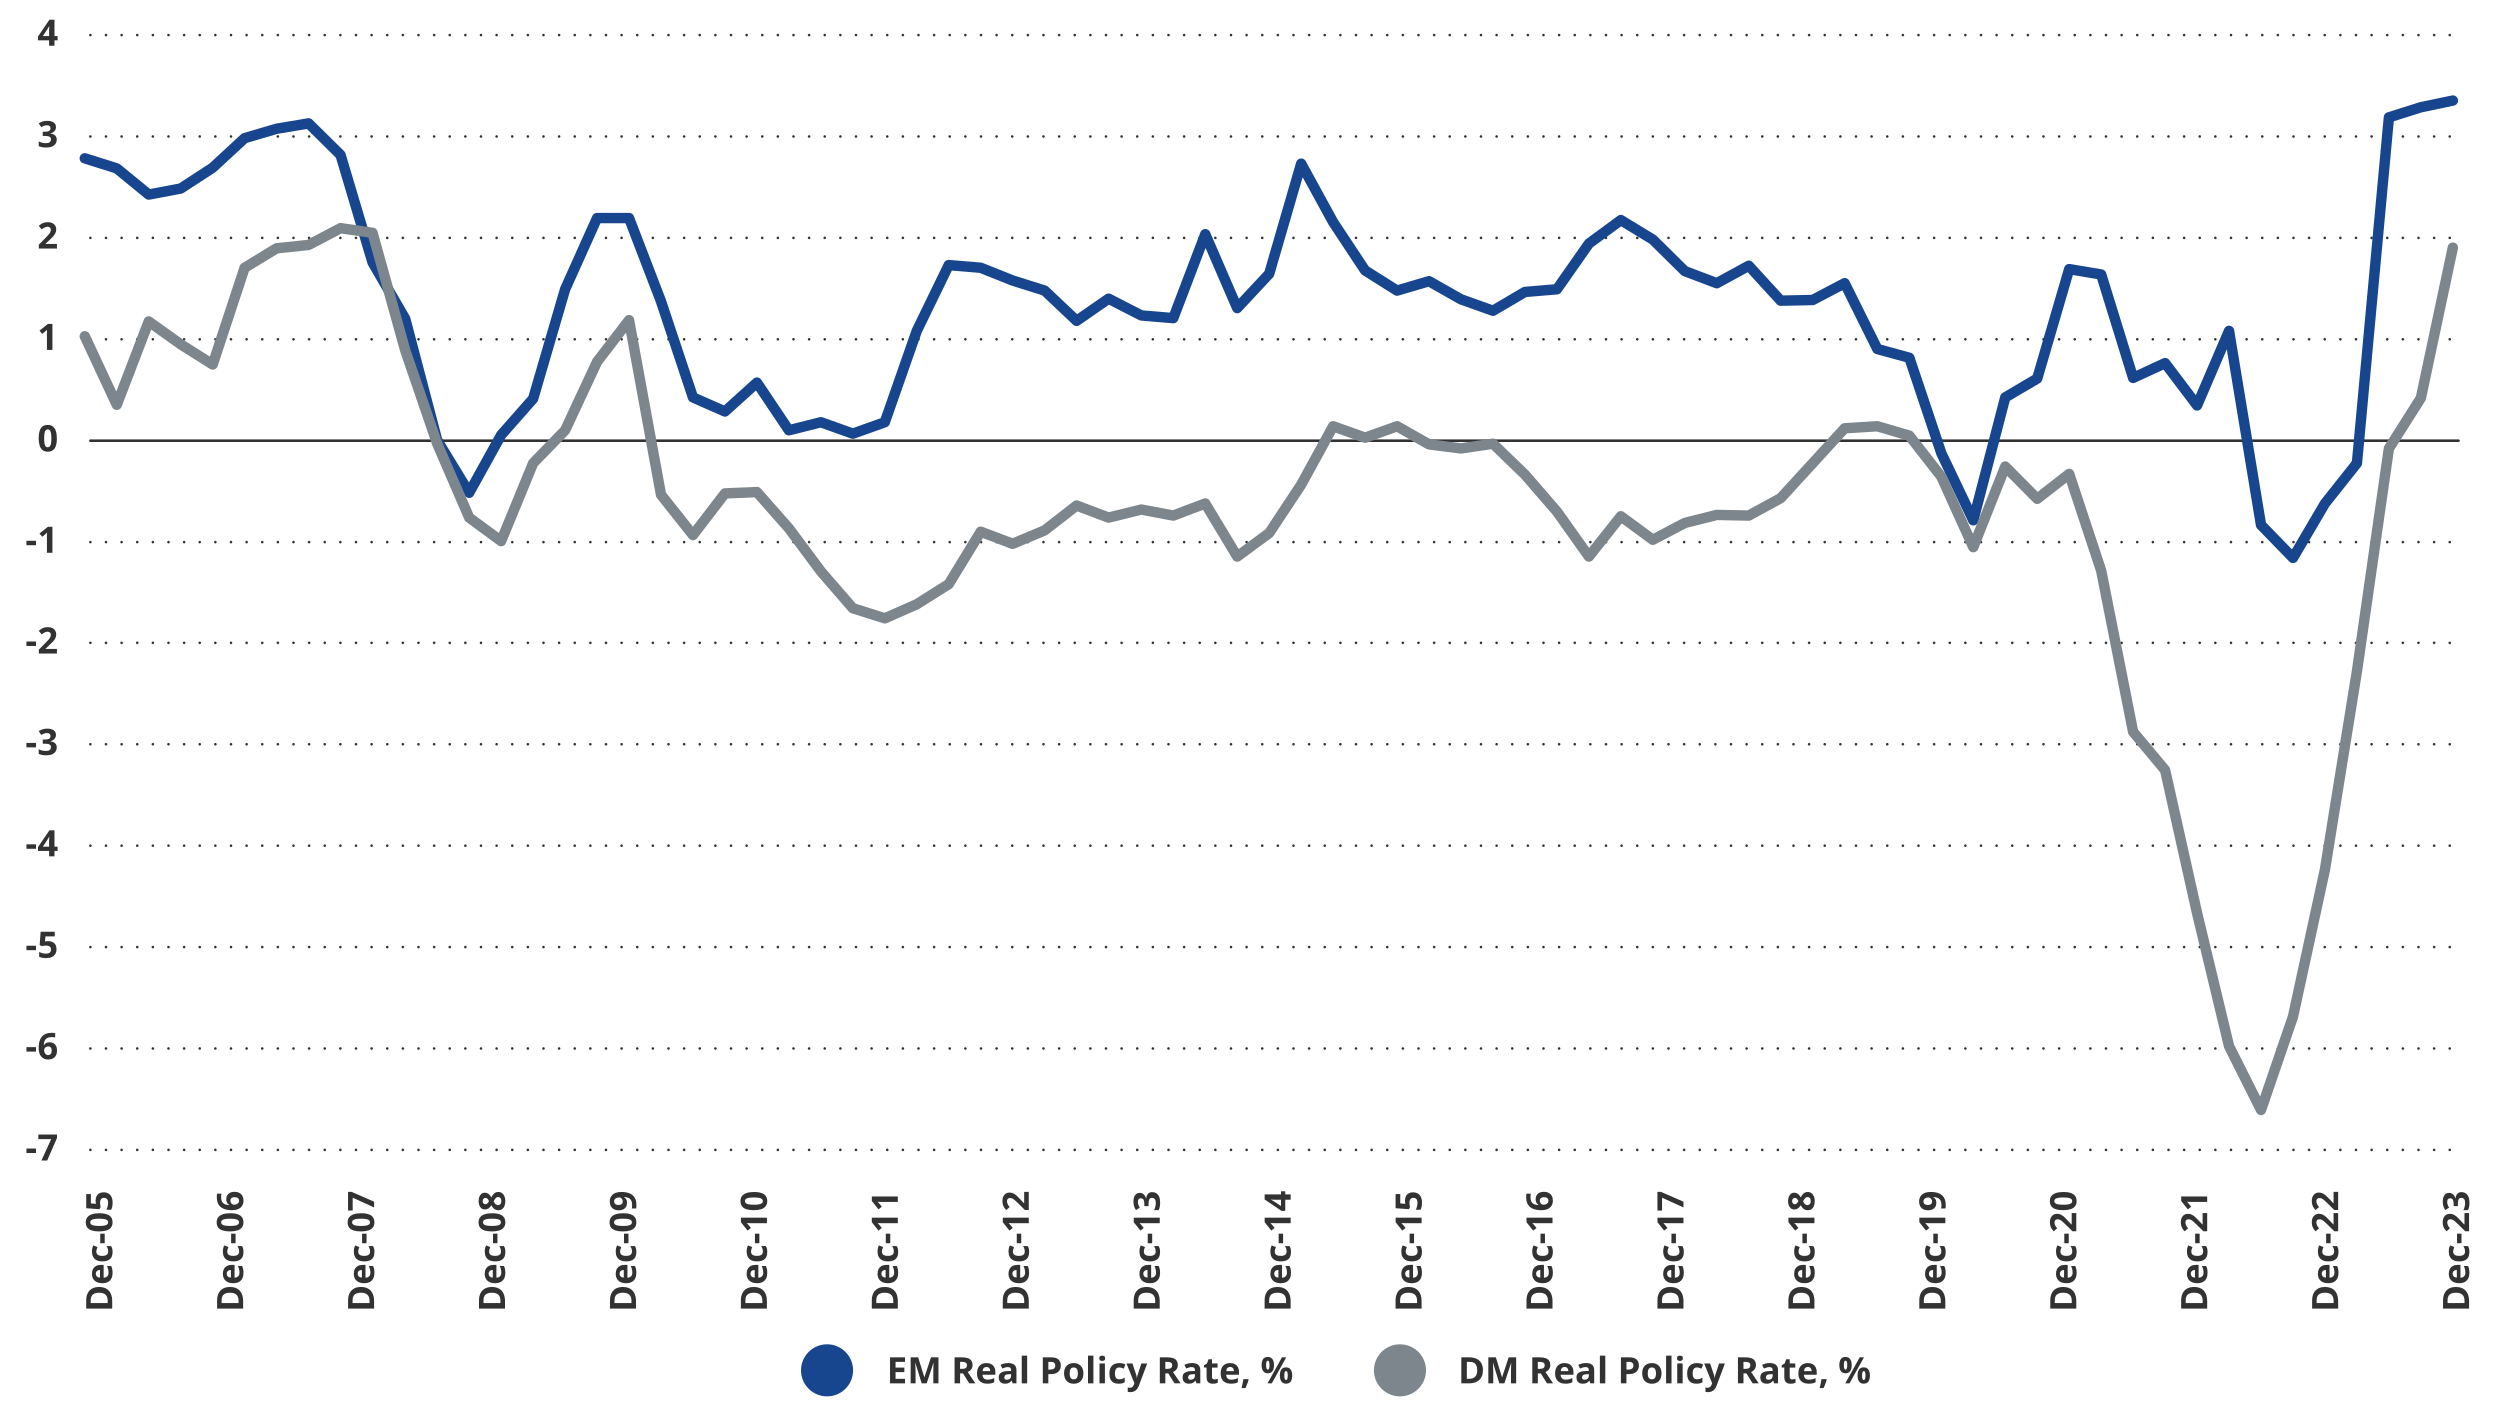 <?xml version="1.0" encoding="UTF-8"?><svg id="d" xmlns="http://www.w3.org/2000/svg" width="960" height="540" viewBox="0 0 960 540"><line x1="34.7" y1="441.56" x2="944.08" y2="441.56" fill="none" stroke="#323232" stroke-dasharray="0 0 0 6" stroke-linecap="round" stroke-linejoin="round"/><line x1="34.7" y1="402.62" x2="944.08" y2="402.62" fill="none" stroke="#323232" stroke-dasharray="0 0 0 6" stroke-linecap="round" stroke-linejoin="round"/><line x1="34.7" y1="363.68" x2="944.08" y2="363.68" fill="none" stroke="#323232" stroke-dasharray="0 0 0 6" stroke-linecap="round" stroke-linejoin="round"/><line x1="34.7" y1="324.74" x2="944.08" y2="324.74" fill="none" stroke="#323232" stroke-dasharray="0 0 0 6" stroke-linecap="round" stroke-linejoin="round"/><line x1="34.7" y1="285.79" x2="944.08" y2="285.79" fill="none" stroke="#323232" stroke-dasharray="0 0 0 6" stroke-linecap="round" stroke-linejoin="round"/><line x1="34.7" y1="246.85" x2="944.08" y2="246.85" fill="none" stroke="#323232" stroke-dasharray="0 0 0 6" stroke-linecap="round" stroke-linejoin="round"/><line x1="34.7" y1="208.17" x2="944.08" y2="208.17" fill="none" stroke="#323232" stroke-dasharray="0 0 0 6" stroke-linecap="round" stroke-linejoin="round"/><line x1="34.7" y1="130.29" x2="944.08" y2="130.29" fill="none" stroke="#323232" stroke-dasharray="0 0 0 6" stroke-linecap="round" stroke-linejoin="round"/><line x1="34.7" y1="91.35" x2="944.08" y2="91.35" fill="none" stroke="#323232" stroke-dasharray="0 0 0 6" stroke-linecap="round" stroke-linejoin="round"/><line x1="34.7" y1="52.41" x2="944.08" y2="52.41" fill="none" stroke="#323232" stroke-dasharray="0 0 0 6" stroke-linecap="round" stroke-linejoin="round"/><line x1="34.7" y1="13.47" x2="944.08" y2="13.47" fill="none" stroke="#323232" stroke-dasharray="0 0 0 6" stroke-linecap="round" stroke-linejoin="round"/><line x1="34.7" y1="169.23" x2="944.08" y2="169.23" fill="none" stroke="#323232" stroke-linecap="round" stroke-linejoin="round"/><polyline points="32.56 60.79 44.84 64.66 57.11 74.71 69.39 72.39 81.67 64.4 93.94 53.05 106.22 49.44 118.5 47.38 130.77 59.5 143.05 100.76 155.61 122.42 167.89 169.1 180.17 189.22 192.44 167.04 204.72 153.11 217 111.08 229.27 83.74 241.55 83.74 253.83 115.72 266.1 152.6 278.38 158.01 290.66 146.92 302.93 165.23 315.21 162.14 327.49 166.52 339.76 162.14 352.04 127.06 364.32 101.79 376.59 102.82 388.87 107.72 401.15 111.59 413.42 123.2 425.7 114.69 438.26 121.13 450.54 122.16 462.82 89.93 475.09 118.3 487.37 105.14 499.65 62.85 511.92 85.29 524.2 103.86 536.48 111.59 548.75 107.98 561.03 114.94 573.31 119.33 585.58 112.11 597.86 111.08 610.14 93.54 622.41 84.51 634.69 91.99 646.97 104.11 659.24 108.75 671.52 102.05 683.8 115.46 696.07 115.2 708.35 108.75 720.91 134.03 733.19 137.38 745.46 174 757.74 199.79 770.02 152.6 782.29 145.37 794.57 103.34 806.85 105.4 819.12 145.12 831.4 139.44 843.68 155.69 855.95 127.06 868.23 201.59 880.51 214.23 892.78 193.34 905.06 177.87 917.34 45.06 929.61 41.19 941.89 38.61" fill="none" stroke="#17468f" stroke-linecap="round" stroke-linejoin="round" stroke-width="4"/><polyline points="32.56 129.13 44.84 155.43 57.11 123.45 69.39 132.22 81.67 139.96 93.94 102.82 106.22 95.35 118.5 94.06 130.77 87.61 143.05 89.41 155.61 134.54 167.89 170.39 180.17 198.76 192.44 207.78 204.72 177.87 217 165.23 229.27 138.93 241.55 122.94 253.83 189.99 266.1 205.46 278.38 189.47 290.66 188.96 302.93 202.88 315.21 219.39 327.49 233.57 339.76 237.44 352.04 232.03 364.32 224.29 376.59 204.17 388.87 208.82 401.15 203.66 413.42 194.12 425.7 198.76 438.26 195.66 450.54 197.98 462.82 193.34 475.09 213.72 487.37 204.69 499.65 186.12 511.92 163.68 524.2 168.07 536.48 163.68 548.75 170.65 561.03 172.2 573.31 170.39 585.58 182.25 597.86 196.44 610.14 213.72 622.41 198.24 634.69 207.27 646.97 200.82 659.24 197.73 671.52 197.98 683.8 191.28 696.07 177.87 708.35 164.46 720.91 163.68 733.19 167.3 745.46 183.03 757.74 210.1 770.02 179.16 782.29 191.54 794.57 181.99 806.85 219.13 819.12 281.02 831.4 295.72 843.68 350.65 855.95 401.71 868.23 426.21 880.51 390.37 892.78 333.89 905.06 257.81 917.34 172.2 929.61 152.85 941.89 95.09" fill="none" stroke="#7d868c" stroke-linecap="round" stroke-linejoin="round" stroke-width="4"/><path d="M10.16,442.75v-1.71h3.67v1.71h-3.67Z" fill="#323232" stroke-width="0"/><path d="M15.9,445.65l3.75-8.22h-4.93v-1.78h7.17v1.33l-3.78,8.67h-2.21Z" fill="#323232" stroke-width="0"/><path d="M10.16,403.81v-1.71h3.67v1.71h-3.67Z" fill="#323232" stroke-width="0"/><path d="M14.84,402.47c0-.57.04-1.14.13-1.71.08-.56.23-1.09.44-1.59.21-.5.5-.94.88-1.33.38-.39.86-.69,1.44-.91.58-.22,1.29-.33,2.12-.33.2,0,.42,0,.69.02.26.02.48.04.65.08v1.69c-.18-.04-.38-.07-.58-.1-.21-.03-.41-.04-.62-.04-.83,0-1.47.13-1.92.4s-.77.63-.96,1.1c-.18.47-.29,1.01-.32,1.63h.09c.13-.22.29-.42.48-.59s.43-.31.71-.41c.28-.1.6-.15.98-.15.58,0,1.09.12,1.52.37.43.25.76.61.99,1.08s.35,1.04.35,1.72c0,.72-.14,1.34-.42,1.86s-.67.92-1.18,1.19c-.51.28-1.11.41-1.81.41-.51,0-.99-.09-1.43-.26-.44-.17-.83-.44-1.16-.8s-.59-.81-.78-1.36c-.19-.55-.28-1.2-.28-1.95ZM18.45,405.16c.41,0,.75-.14,1.01-.42s.39-.72.39-1.33c0-.49-.11-.87-.34-1.15-.23-.28-.57-.42-1.02-.42-.31,0-.58.07-.82.21-.23.14-.42.31-.54.53-.13.21-.19.43-.19.65s.03.46.1.69.16.44.29.62.29.34.48.45.41.17.65.17Z" fill="#323232" stroke-width="0"/><path d="M10.16,364.87v-1.71h3.67v1.71h-3.67Z" fill="#323232" stroke-width="0"/><path d="M18.54,361.39c.61,0,1.15.12,1.63.35s.85.57,1.12,1.03.41,1.01.41,1.67c0,.72-.15,1.34-.45,1.86-.3.52-.74.92-1.33,1.2s-1.33.42-2.2.42c-.52,0-1.02-.04-1.48-.13-.46-.09-.87-.22-1.21-.41v-1.83c.35.18.76.34,1.25.46.49.13.94.19,1.37.19s.77-.06,1.06-.17c.29-.11.5-.29.65-.52.15-.24.22-.54.22-.9,0-.49-.16-.86-.49-1.12s-.83-.39-1.51-.39c-.26,0-.53.03-.81.08s-.51.1-.7.15l-.84-.45.38-5.09h5.42v1.79h-3.57l-.18,1.96c.15-.03.32-.06.51-.1s.44-.05.77-.05Z" fill="#323232" stroke-width="0"/><path d="M10.16,325.93v-1.71h3.67v1.71h-3.67Z" fill="#323232" stroke-width="0"/><path d="M22.12,326.76h-1.2v2.07h-2.06v-2.07h-4.27v-1.47l4.38-6.45h1.95v6.28h1.2v1.64ZM18.85,325.12v-1.7c0-.16,0-.35.01-.57s.01-.44.02-.66.02-.41.03-.58c.01-.17.02-.29.02-.36h-.05c-.09.19-.18.37-.27.54-.1.18-.21.36-.33.55l-1.83,2.77h2.41Z" fill="#323232" stroke-width="0"/><path d="M10.16,286.99v-1.71h3.67v1.71h-3.67Z" fill="#323232" stroke-width="0"/><path d="M21.5,282.13c0,.46-.1.86-.29,1.2s-.45.61-.78.83-.69.37-1.1.47v.04c.8.1,1.41.35,1.83.74s.63.92.63,1.57c0,.58-.14,1.11-.43,1.57s-.72.82-1.32,1.09-1.36.4-2.29.4c-.55,0-1.07-.04-1.54-.13-.48-.09-.92-.22-1.34-.41v-1.8c.43.22.88.38,1.35.5.47.11.91.17,1.31.17.76,0,1.29-.13,1.59-.39.3-.26.45-.63.45-1.1,0-.28-.07-.51-.21-.7s-.39-.34-.73-.44-.83-.15-1.46-.15h-.76v-1.62h.77c.62,0,1.08-.06,1.4-.17.32-.12.54-.28.66-.48.12-.2.17-.43.17-.69,0-.36-.11-.63-.33-.83s-.58-.3-1.09-.3c-.32,0-.61.04-.87.12-.26.08-.5.17-.71.29-.21.11-.39.22-.55.32l-.98-1.46c.39-.28.85-.52,1.38-.7s1.15-.28,1.88-.28c1.03,0,1.85.21,2.45.62s.9,1,.9,1.76Z" fill="#323232" stroke-width="0"/><path d="M10.16,248.05v-1.71h3.67v1.71h-3.67Z" fill="#323232" stroke-width="0"/><path d="M21.89,250.95h-6.99v-1.47l2.51-2.54c.51-.52.91-.95,1.22-1.3.31-.35.53-.67.67-.95s.21-.59.21-.92c0-.4-.11-.69-.33-.89-.22-.2-.52-.3-.89-.3-.39,0-.76.09-1.13.27s-.75.43-1.14.76l-1.15-1.36c.29-.25.59-.48.91-.7s.69-.4,1.12-.53c.43-.13.94-.2,1.53-.2.66,0,1.22.12,1.69.36s.83.56,1.09.97c.26.41.38.87.38,1.38,0,.55-.11,1.05-.33,1.51s-.54.91-.95,1.35-.92.94-1.51,1.48l-1.29,1.21v.1h4.35v1.78Z" fill="#323232" stroke-width="0"/><path d="M10.16,209.37v-1.71h3.67v1.71h-3.67Z" fill="#323232" stroke-width="0"/><path d="M20.13,212.27h-2.11v-5.78c0-.16,0-.36,0-.59,0-.23.01-.48.02-.72,0-.25.02-.47.03-.67-.05.06-.15.16-.3.3-.15.14-.29.27-.43.39l-1.15.92-1.02-1.27,3.22-2.56h1.74v9.99Z" fill="#323232" stroke-width="0"/><path d="M21.84,168.33c0,.81-.06,1.53-.19,2.16s-.33,1.17-.6,1.61-.64.78-1.08,1.01-.99.35-1.63.35c-.8,0-1.46-.2-1.98-.61s-.9-1-1.14-1.76-.37-1.69-.37-2.76.11-2,.34-2.77.59-1.36,1.1-1.77,1.19-.62,2.04-.62c.8,0,1.46.2,1.97.61s.9,1,1.15,1.76.38,1.69.38,2.78ZM16.95,168.33c0,.76.04,1.4.13,1.9s.23.89.43,1.15.48.38.83.38.63-.13.83-.38.35-.63.43-1.14.13-1.15.13-1.91-.04-1.4-.13-1.91-.23-.89-.43-1.15-.48-.39-.83-.39-.63.13-.83.39-.34.64-.43,1.15-.13,1.15-.13,1.91Z" fill="#323232" stroke-width="0"/><path d="M20.13,134.38h-2.11v-5.78c0-.16,0-.36,0-.59s.01-.48.02-.72.02-.47.03-.67c-.05.06-.15.16-.3.3s-.29.27-.43.39l-1.15.92-1.02-1.27,3.22-2.56h1.74v9.99Z" fill="#323232" stroke-width="0"/><path d="M21.89,95.44h-6.99v-1.47l2.51-2.54c.51-.52.91-.95,1.22-1.3s.53-.67.67-.95.21-.59.21-.92c0-.4-.11-.69-.33-.89s-.52-.3-.89-.3c-.39,0-.76.09-1.13.27s-.75.43-1.14.76l-1.15-1.36c.29-.25.59-.48.91-.7s.69-.4,1.12-.53.94-.2,1.53-.2c.66,0,1.22.12,1.69.36s.83.56,1.09.97.38.87.38,1.38c0,.55-.11,1.06-.33,1.51s-.54.91-.95,1.35-.92.94-1.51,1.48l-1.29,1.21v.1h4.35v1.78Z" fill="#323232" stroke-width="0"/><path d="M21.5,48.74c0,.46-.1.86-.29,1.2s-.45.61-.78.83-.69.37-1.1.47v.04c.8.1,1.41.35,1.83.74s.63.92.63,1.57c0,.58-.14,1.1-.43,1.57s-.72.82-1.32,1.09-1.36.4-2.29.4c-.55,0-1.07-.04-1.54-.13s-.92-.22-1.34-.41v-1.8c.43.22.88.38,1.35.5s.91.17,1.31.17c.76,0,1.29-.13,1.59-.39s.45-.63.45-1.1c0-.28-.07-.51-.21-.7s-.39-.34-.73-.44-.83-.15-1.46-.15h-.76v-1.62h.77c.62,0,1.08-.06,1.4-.17s.54-.28.66-.48.17-.43.17-.69c0-.36-.11-.63-.33-.83s-.58-.3-1.09-.3c-.32,0-.61.04-.87.12s-.5.18-.71.29-.39.22-.55.32l-.98-1.46c.39-.28.85-.52,1.38-.7s1.15-.28,1.88-.28c1.03,0,1.85.21,2.45.62s.9,1,.9,1.76Z" fill="#323232" stroke-width="0"/><path d="M22.12,15.49h-1.2v2.07h-2.06v-2.07h-4.27v-1.47l4.38-6.45h1.95v6.28h1.2v1.64ZM18.85,13.85v-1.7c0-.16,0-.35.01-.57s.01-.44.02-.66.02-.41.03-.58.02-.29.02-.36h-.05c-.09.19-.18.37-.27.54s-.21.36-.33.55l-1.83,2.77h2.41Z" fill="#323232" stroke-width="0"/><path d="M38,494.2c1.13,0,2.07.22,2.82.65.75.43,1.32,1.05,1.7,1.87s.57,1.8.57,2.95v2.83h-9.99v-3.14c0-1.05.19-1.96.56-2.73s.92-1.37,1.65-1.79,1.63-.64,2.7-.64ZM38.06,496.4c-.74,0-1.35.11-1.82.33-.48.22-.83.54-1.06.96-.23.42-.34.94-.34,1.56v1.13h6.51v-.91c0-1.03-.28-1.8-.83-2.31-.55-.5-1.37-.75-2.46-.75Z" fill="#323232" stroke-width="0"/><path d="M35.31,489.14c0-.71.14-1.31.41-1.83s.66-.9,1.18-1.18,1.14-.42,1.89-.42h1.01v4.93c.59-.02,1.05-.2,1.38-.53.33-.33.5-.79.5-1.38,0-.49-.05-.93-.15-1.34s-.25-.82-.45-1.25h1.61c.19.38.32.77.41,1.19.09.41.13.91.13,1.5,0,.77-.14,1.44-.42,2.03-.28.59-.71,1.05-1.29,1.39-.58.33-1.31.5-2.19.5s-1.64-.15-2.23-.46c-.59-.3-1.04-.73-1.34-1.27s-.45-1.17-.45-1.89ZM36.79,489.13c0,.41.13.74.39,1.01.26.27.67.42,1.22.46v-2.93c-.31,0-.59.06-.83.17-.24.11-.43.27-.57.48-.14.21-.21.48-.21.81Z" fill="#323232" stroke-width="0"/><path d="M43.23,480.8c0,.76-.14,1.4-.41,1.93s-.7.94-1.28,1.22-1.32.42-2.22.42-1.7-.16-2.29-.47c-.59-.32-1.02-.76-1.3-1.32-.28-.56-.42-1.21-.42-1.96,0-.53.05-.99.15-1.37.1-.39.22-.72.37-1.01l1.61.62c-.13.33-.24.63-.32.92s-.13.57-.13.85c0,.36.09.67.26.91s.43.42.77.54.77.18,1.29.18.93-.06,1.26-.19.58-.31.74-.55.24-.54.24-.88c0-.43-.06-.82-.17-1.16s-.28-.67-.49-.98h1.78c.2.32.35.65.43,1,.09.35.13.79.13,1.32Z" fill="#323232" stroke-width="0"/><path d="M40.2,477.4h-1.71v-3.67h1.71v3.67Z" fill="#323232" stroke-width="0"/><path d="M38.1,465.88c.81,0,1.53.06,2.16.19.63.13,1.17.33,1.61.6.44.28.78.64,1.01,1.08s.35.99.35,1.63c0,.8-.2,1.46-.61,1.98s-1,.9-1.76,1.14-1.69.37-2.76.37-2-.11-2.77-.34c-.77-.23-1.36-.59-1.77-1.1s-.62-1.19-.62-2.04c0-.8.2-1.46.61-1.97.41-.52,1-.9,1.76-1.15s1.69-.38,2.78-.38ZM38.1,470.76c.76,0,1.4-.04,1.9-.13.51-.08.89-.23,1.15-.43s.38-.48.38-.83-.13-.63-.38-.83c-.25-.2-.63-.35-1.14-.43s-1.15-.13-1.91-.13-1.4.04-1.91.13-.89.23-1.15.43c-.26.2-.39.48-.39.83s.13.63.39.83.64.34,1.15.43c.51.08,1.15.13,1.91.13Z" fill="#323232" stroke-width="0"/><path d="M36.71,461.01c0-.61.12-1.15.35-1.63.23-.48.57-.85,1.03-1.12s1.01-.41,1.67-.41c.72,0,1.34.15,1.86.45.52.3.92.74,1.2,1.33.28.59.42,1.33.42,2.21,0,.52-.04,1.02-.13,1.48-.09.46-.22.87-.41,1.21h-1.83c.18-.35.34-.76.46-1.25.13-.48.19-.94.19-1.37s-.06-.77-.17-1.06-.28-.5-.52-.65c-.23-.15-.53-.22-.9-.22-.49,0-.86.16-1.12.49s-.39.83-.39,1.51c0,.26.02.53.08.81.05.28.1.51.15.7l-.45.84-5.09-.38v-5.42h1.79v3.57l1.96.18c-.03-.16-.06-.32-.1-.51s-.05-.44-.05-.77Z" fill="#323232" stroke-width="0"/><path d="M88.27,494.2c1.13,0,2.07.22,2.82.65.75.43,1.32,1.05,1.7,1.87s.57,1.8.57,2.95v2.83h-9.99v-3.14c0-1.05.19-1.96.56-2.73s.92-1.37,1.65-1.79,1.63-.64,2.7-.64ZM88.32,496.4c-.74,0-1.35.11-1.82.33-.48.22-.83.54-1.06.96-.23.42-.34.94-.34,1.56v1.13h6.51v-.91c0-1.03-.28-1.8-.83-2.31-.55-.5-1.37-.75-2.46-.75Z" fill="#323232" stroke-width="0"/><path d="M85.58,489.14c0-.71.14-1.31.41-1.83s.66-.9,1.18-1.18,1.14-.42,1.89-.42h1.01v4.93c.59-.02,1.05-.2,1.38-.53.33-.33.5-.79.5-1.38,0-.49-.05-.93-.15-1.34s-.25-.82-.45-1.25h1.61c.19.38.32.77.41,1.19.09.41.13.91.13,1.5,0,.77-.14,1.44-.42,2.03-.28.59-.71,1.05-1.29,1.39-.58.33-1.31.5-2.19.5s-1.64-.15-2.23-.46c-.59-.3-1.04-.73-1.34-1.27s-.45-1.17-.45-1.89ZM87.06,489.13c0,.41.13.74.39,1.01.26.27.67.42,1.22.46v-2.93c-.31,0-.59.06-.83.17-.24.11-.43.27-.57.48-.14.21-.21.48-.21.81Z" fill="#323232" stroke-width="0"/><path d="M93.5,480.8c0,.76-.14,1.4-.41,1.93s-.7.94-1.28,1.22-1.32.42-2.22.42-1.7-.16-2.29-.47c-.59-.32-1.02-.76-1.3-1.32-.28-.56-.42-1.21-.42-1.96,0-.53.05-.99.15-1.37.1-.39.22-.72.37-1.01l1.61.62c-.13.33-.24.63-.32.92s-.13.57-.13.85c0,.36.09.67.26.91s.43.42.77.54.77.18,1.29.18.93-.06,1.26-.19.58-.31.74-.55.24-.54.24-.88c0-.43-.06-.82-.17-1.16s-.28-.67-.49-.98h1.78c.2.32.35.65.43,1,.09.35.13.79.13,1.32Z" fill="#323232" stroke-width="0"/><path d="M90.46,477.4h-1.71v-3.67h1.71v3.67Z" fill="#323232" stroke-width="0"/><path d="M88.36,465.88c.81,0,1.53.06,2.16.19.63.13,1.17.33,1.61.6.44.28.78.64,1.01,1.08s.35.99.35,1.63c0,.8-.2,1.46-.61,1.98s-1,.9-1.76,1.14-1.69.37-2.76.37-2-.11-2.77-.34c-.77-.23-1.36-.59-1.77-1.1s-.62-1.19-.62-2.04c0-.8.2-1.46.61-1.97.41-.52,1-.9,1.76-1.15s1.69-.38,2.78-.38ZM88.36,470.76c.76,0,1.4-.04,1.9-.13.51-.08.89-.23,1.15-.43s.38-.48.38-.83-.13-.63-.38-.83c-.25-.2-.63-.35-1.14-.43s-1.15-.13-1.91-.13-1.4.04-1.91.13-.89.23-1.15.43c-.26.2-.39.48-.39.83s.13.63.39.83.64.34,1.15.43c.51.08,1.15.13,1.91.13Z" fill="#323232" stroke-width="0"/><path d="M89.12,464.72c-.57,0-1.14-.04-1.71-.13-.56-.08-1.09-.23-1.59-.44s-.94-.5-1.33-.88-.69-.86-.91-1.44-.33-1.29-.33-2.12c0-.2,0-.42.02-.69.02-.26.04-.48.08-.65h1.69c-.04.18-.07.38-.1.58-.02.21-.04.41-.04.62,0,.83.13,1.47.4,1.92.26.45.63.77,1.1.96.47.18,1.01.29,1.63.32v-.09c-.22-.13-.42-.29-.59-.48-.17-.19-.31-.43-.41-.71s-.15-.6-.15-.98c0-.58.12-1.09.37-1.52s.61-.76,1.08-.99,1.04-.35,1.72-.35c.72,0,1.34.14,1.86.42s.92.67,1.19,1.18c.28.51.41,1.11.41,1.81,0,.51-.09.99-.26,1.43s-.44.83-.8,1.16-.81.59-1.36.78-1.2.28-1.95.28ZM91.81,461.11c0-.42-.14-.75-.42-1.01s-.72-.39-1.33-.39c-.49,0-.87.11-1.15.34-.28.22-.42.57-.42,1.02,0,.31.07.58.21.82.14.24.31.42.53.54s.43.19.65.19.46-.03.69-.1.44-.16.62-.29.34-.29.45-.48c.11-.19.17-.41.17-.65Z" fill="#323232" stroke-width="0"/><path d="M138.56,494.2c1.13,0,2.07.22,2.82.65.75.43,1.32,1.05,1.7,1.87s.57,1.8.57,2.95v2.83h-9.99v-3.14c0-1.05.19-1.96.56-2.73s.92-1.37,1.65-1.79,1.63-.64,2.7-.64ZM138.61,496.4c-.74,0-1.35.11-1.82.33-.48.22-.83.54-1.06.96-.23.42-.34.94-.34,1.56v1.13h6.51v-.91c0-1.03-.28-1.8-.83-2.31-.55-.5-1.37-.75-2.46-.75Z" fill="#323232" stroke-width="0"/><path d="M135.86,489.14c0-.71.14-1.31.41-1.83s.66-.9,1.18-1.18,1.14-.42,1.89-.42h1.01v4.93c.59-.02,1.05-.2,1.38-.53.33-.33.5-.79.5-1.38,0-.49-.05-.93-.15-1.34s-.25-.82-.45-1.25h1.61c.19.38.32.77.41,1.19.09.41.13.91.13,1.5,0,.77-.14,1.44-.42,2.03-.28.59-.71,1.05-1.29,1.39-.58.33-1.31.5-2.19.5s-1.64-.15-2.23-.46c-.59-.3-1.04-.73-1.34-1.27s-.45-1.17-.45-1.89ZM137.35,489.13c0,.41.13.74.39,1.01.26.27.67.42,1.22.46v-2.93c-.31,0-.59.06-.83.17-.24.11-.43.27-.57.48-.14.21-.21.48-.21.81Z" fill="#323232" stroke-width="0"/><path d="M143.79,480.8c0,.76-.14,1.4-.41,1.93s-.7.94-1.28,1.22-1.32.42-2.22.42-1.7-.16-2.29-.47c-.59-.32-1.02-.76-1.3-1.32-.28-.56-.42-1.21-.42-1.96,0-.53.05-.99.15-1.37.1-.39.22-.72.37-1.01l1.61.62c-.13.33-.24.63-.32.92s-.13.57-.13.85c0,.36.09.67.26.91s.43.42.77.54.77.18,1.29.18.93-.06,1.26-.19.58-.31.74-.55.24-.54.24-.88c0-.43-.06-.82-.17-1.16s-.28-.67-.49-.98h1.78c.2.32.35.65.43,1,.09.35.13.79.13,1.32Z" fill="#323232" stroke-width="0"/><path d="M140.75,477.4h-1.71v-3.67h1.71v3.67Z" fill="#323232" stroke-width="0"/><path d="M138.65,465.88c.81,0,1.53.06,2.16.19.63.13,1.17.33,1.61.6.44.28.78.64,1.01,1.08s.35.99.35,1.63c0,.8-.2,1.46-.61,1.98s-1,.9-1.76,1.14-1.69.37-2.76.37-2-.11-2.77-.34c-.77-.23-1.36-.59-1.77-1.1s-.62-1.19-.62-2.04c0-.8.2-1.46.61-1.97.41-.52,1-.9,1.76-1.15s1.69-.38,2.78-.38ZM138.65,470.76c.76,0,1.4-.04,1.9-.13.51-.08.89-.23,1.15-.43s.38-.48.38-.83-.13-.63-.38-.83c-.25-.2-.63-.35-1.14-.43s-1.15-.13-1.91-.13-1.4.04-1.91.13-.89.23-1.15.43c-.26.2-.39.48-.39.83s.13.63.39.83.64.34,1.15.43c.51.08,1.15.13,1.91.13Z" fill="#323232" stroke-width="0"/><path d="M143.65,463.66l-8.22-3.75v4.93h-1.78v-7.17h1.33l8.67,3.78v2.21Z" fill="#323232" stroke-width="0"/><path d="M188.83,494.2c1.13,0,2.07.22,2.82.65.75.43,1.32,1.05,1.7,1.87s.57,1.8.57,2.95v2.83h-9.99v-3.14c0-1.05.19-1.96.56-2.73s.92-1.37,1.65-1.79,1.63-.64,2.7-.64ZM188.88,496.4c-.74,0-1.35.11-1.82.33-.48.22-.83.54-1.06.96-.23.42-.34.94-.34,1.56v1.13h6.51v-.91c0-1.03-.28-1.8-.83-2.31-.55-.5-1.37-.75-2.46-.75Z" fill="#323232" stroke-width="0"/><path d="M186.13,489.14c0-.71.14-1.31.41-1.83s.66-.9,1.18-1.18,1.14-.42,1.89-.42h1.01v4.93c.59-.02,1.05-.2,1.38-.53.33-.33.5-.79.5-1.38,0-.49-.05-.93-.15-1.34s-.25-.82-.45-1.25h1.61c.19.38.32.77.41,1.19.09.41.13.91.13,1.5,0,.77-.14,1.44-.42,2.03-.28.59-.71,1.05-1.29,1.39-.58.33-1.31.5-2.19.5s-1.64-.15-2.23-.46c-.59-.3-1.04-.73-1.34-1.27s-.45-1.17-.45-1.89ZM187.62,489.13c0,.41.13.74.39,1.01.26.27.67.42,1.22.46v-2.93c-.31,0-.59.06-.83.17-.24.11-.43.27-.57.48-.14.21-.21.48-.21.81Z" fill="#323232" stroke-width="0"/><path d="M194.06,480.8c0,.76-.14,1.4-.41,1.93s-.7.94-1.28,1.22-1.32.42-2.22.42-1.7-.16-2.29-.47c-.59-.32-1.02-.76-1.3-1.32-.28-.56-.42-1.21-.42-1.96,0-.53.05-.99.15-1.37.1-.39.22-.72.37-1.01l1.61.62c-.13.33-.24.63-.32.92s-.13.57-.13.85c0,.36.09.67.26.91s.43.42.77.54.77.18,1.29.18.93-.06,1.26-.19.58-.31.74-.55.24-.54.24-.88c0-.43-.06-.82-.17-1.16s-.28-.67-.49-.98h1.78c.2.32.35.65.43,1,.09.35.13.79.13,1.32Z" fill="#323232" stroke-width="0"/><path d="M191.02,477.4h-1.71v-3.67h1.71v3.67Z" fill="#323232" stroke-width="0"/><path d="M188.92,465.88c.81,0,1.53.06,2.16.19.63.13,1.17.33,1.61.6.44.28.78.64,1.01,1.08s.35.99.35,1.63c0,.8-.2,1.46-.61,1.98s-1,.9-1.76,1.14-1.69.37-2.76.37-2-.11-2.77-.34c-.77-.23-1.36-.59-1.77-1.1s-.62-1.19-.62-2.04c0-.8.2-1.46.61-1.97.41-.52,1-.9,1.76-1.15s1.69-.38,2.78-.38ZM188.92,470.76c.76,0,1.4-.04,1.9-.13.51-.08.89-.23,1.15-.43s.38-.48.38-.83-.13-.63-.38-.83c-.25-.2-.63-.35-1.14-.43s-1.15-.13-1.91-.13-1.4.04-1.91.13-.89.23-1.15.43c-.26.2-.39.48-.39.83s.13.63.39.83.64.34,1.15.43c.51.08,1.15.13,1.91.13Z" fill="#323232" stroke-width="0"/><path d="M183.79,461.2c0-.57.09-1.1.27-1.59.18-.48.45-.87.8-1.17s.81-.44,1.34-.44c.4,0,.75.08,1.05.24.3.16.56.37.79.64s.42.57.59.92c.19-.36.4-.69.65-1.01s.54-.58.87-.78c.33-.2.72-.3,1.16-.3.56,0,1.04.15,1.45.44s.72.71.95,1.23.33,1.13.33,1.83c0,.75-.11,1.38-.32,1.91s-.52.92-.92,1.2-.88.41-1.43.41c-.46,0-.85-.09-1.19-.26-.34-.17-.63-.4-.87-.69s-.45-.61-.63-.96c-.19.3-.4.57-.64.81-.24.24-.51.44-.81.58-.31.14-.66.22-1.05.22-.53,0-.97-.15-1.33-.45-.36-.3-.62-.69-.8-1.18s-.27-1.01-.27-1.58ZM185.34,461.22c0,.35.09.63.27.86s.43.34.75.34c.23,0,.43-.06.6-.17.17-.11.32-.26.45-.44.13-.19.25-.39.36-.61-.1-.21-.21-.41-.33-.59s-.27-.33-.44-.44-.38-.17-.62-.17c-.32,0-.57.12-.75.35-.18.23-.27.52-.27.87ZM191.26,462.76c.36,0,.66-.13.89-.39.23-.26.35-.64.35-1.14s-.11-.92-.34-1.18-.52-.39-.89-.39c-.26,0-.48.07-.67.22-.19.15-.36.33-.52.56s-.29.45-.43.68l-.1.18c.13.29.28.55.44.76.16.22.35.39.55.51s.44.18.7.18Z" fill="#323232" stroke-width="0"/><path d="M239.13,494.2c1.13,0,2.07.22,2.82.65.75.43,1.32,1.05,1.7,1.87s.57,1.8.57,2.95v2.83h-9.99v-3.14c0-1.05.19-1.96.56-2.73s.92-1.37,1.65-1.79,1.63-.64,2.7-.64ZM239.19,496.4c-.74,0-1.35.11-1.82.33-.48.22-.83.54-1.06.96-.23.42-.34.94-.34,1.56v1.13h6.51v-.91c0-1.03-.28-1.8-.83-2.31-.55-.5-1.37-.75-2.46-.75Z" fill="#323232" stroke-width="0"/><path d="M236.44,489.14c0-.71.14-1.31.41-1.83s.66-.9,1.18-1.18,1.14-.42,1.89-.42h1.01v4.93c.59-.02,1.05-.2,1.38-.53.33-.33.5-.79.5-1.38,0-.49-.05-.93-.15-1.34s-.25-.82-.45-1.25h1.61c.19.38.32.77.41,1.19.09.41.13.91.13,1.5,0,.77-.14,1.44-.42,2.03-.28.59-.71,1.05-1.29,1.39-.58.33-1.31.5-2.19.5s-1.64-.15-2.23-.46c-.59-.3-1.04-.73-1.34-1.27s-.45-1.17-.45-1.89ZM237.92,489.13c0,.41.13.74.39,1.01.26.27.67.42,1.22.46v-2.93c-.31,0-.59.06-.83.17-.24.11-.43.27-.57.48-.14.21-.21.48-.21.81Z" fill="#323232" stroke-width="0"/><path d="M244.36,480.8c0,.76-.14,1.4-.41,1.93s-.7.94-1.28,1.22-1.32.42-2.22.42-1.7-.16-2.29-.47c-.59-.32-1.02-.76-1.3-1.32-.28-.56-.42-1.21-.42-1.96,0-.53.05-.99.15-1.37.1-.39.22-.72.37-1.01l1.61.62c-.13.33-.24.63-.32.92s-.13.57-.13.85c0,.36.09.67.26.91s.43.42.77.54.77.18,1.29.18.93-.06,1.26-.19.58-.31.74-.55.24-.54.24-.88c0-.43-.06-.82-.17-1.16s-.28-.67-.49-.98h1.78c.2.32.35.65.43,1,.09.35.13.79.13,1.32Z" fill="#323232" stroke-width="0"/><path d="M241.33,477.4h-1.71v-3.67h1.71v3.67Z" fill="#323232" stroke-width="0"/><path d="M239.23,465.88c.81,0,1.53.06,2.16.19.63.13,1.17.33,1.61.6.44.28.78.64,1.01,1.08s.35.99.35,1.63c0,.8-.2,1.46-.61,1.98s-1,.9-1.76,1.14-1.69.37-2.76.37-2-.11-2.77-.34c-.77-.23-1.36-.59-1.77-1.1s-.62-1.19-.62-2.04c0-.8.2-1.46.61-1.97.41-.52,1-.9,1.76-1.15s1.69-.38,2.78-.38ZM239.23,470.76c.76,0,1.4-.04,1.9-.13.51-.08.89-.23,1.15-.43s.38-.48.38-.83-.13-.63-.38-.83c-.25-.2-.63-.35-1.14-.43s-1.15-.13-1.91-.13-1.4.04-1.91.13-.89.23-1.15.43c-.26.2-.39.48-.39.83s.13.63.39.83.64.34,1.15.43c.51.08,1.15.13,1.91.13Z" fill="#323232" stroke-width="0"/><path d="M238.5,457.7c.57,0,1.14.04,1.71.13.56.08,1.1.23,1.6.44s.94.5,1.33.88.69.86.91,1.44.33,1.29.33,2.12c0,.2,0,.43-.02.69s-.04.48-.07.66h-1.7c.05-.18.08-.38.11-.58s.04-.41.04-.62c0-.83-.13-1.48-.4-1.93-.26-.45-.63-.77-1.1-.96-.47-.18-1.01-.29-1.63-.32v.08c.22.13.42.29.59.47.18.18.31.41.42.69s.15.63.15,1.06c0,.57-.12,1.07-.37,1.49-.25.42-.61.75-1.08.98-.47.23-1.04.35-1.71.35-.72,0-1.35-.14-1.86-.41-.52-.28-.92-.67-1.19-1.18s-.42-1.11-.42-1.8c0-.51.09-.99.26-1.43s.44-.83.8-1.17c.36-.33.82-.6,1.37-.78s1.2-.28,1.95-.28ZM235.81,461.32c0,.41.14.75.42,1s.72.39,1.33.39c.48,0,.87-.11,1.15-.33s.42-.56.42-1.02c0-.31-.07-.59-.21-.82s-.31-.41-.53-.54c-.21-.13-.43-.19-.65-.19s-.46.03-.69.1-.44.16-.62.29-.34.29-.45.48c-.11.19-.17.41-.17.66Z" fill="#323232" stroke-width="0"/><path d="M289.4,494.2c1.13,0,2.07.22,2.82.65.75.43,1.32,1.05,1.7,1.87s.57,1.8.57,2.95v2.83h-9.99v-3.14c0-1.05.19-1.96.56-2.73s.92-1.37,1.65-1.79,1.63-.64,2.7-.64ZM289.46,496.4c-.74,0-1.35.11-1.82.33-.48.22-.83.54-1.06.96-.23.42-.34.94-.34,1.56v1.13h6.51v-.91c0-1.03-.28-1.8-.83-2.31-.55-.5-1.37-.75-2.46-.75Z" fill="#323232" stroke-width="0"/><path d="M286.71,489.14c0-.71.14-1.31.41-1.83s.66-.9,1.18-1.18,1.14-.42,1.89-.42h1.01v4.93c.59-.02,1.05-.2,1.38-.53.33-.33.5-.79.5-1.38,0-.49-.05-.93-.15-1.34s-.25-.82-.45-1.25h1.61c.19.38.32.77.41,1.19.09.41.13.91.13,1.5,0,.77-.14,1.44-.42,2.03-.28.59-.71,1.05-1.29,1.39-.58.33-1.31.5-2.19.5s-1.64-.15-2.23-.46c-.59-.3-1.04-.73-1.34-1.27s-.45-1.17-.45-1.89ZM288.19,489.13c0,.41.13.74.39,1.01.26.27.67.42,1.22.46v-2.93c-.31,0-.59.06-.83.17-.24.11-.43.27-.57.48-.14.21-.21.48-.21.81Z" fill="#323232" stroke-width="0"/><path d="M294.63,480.8c0,.76-.14,1.4-.41,1.93s-.7.94-1.28,1.22-1.32.42-2.22.42-1.7-.16-2.29-.47c-.59-.32-1.02-.76-1.3-1.32-.28-.56-.42-1.21-.42-1.96,0-.53.05-.99.15-1.37.1-.39.22-.72.37-1.01l1.61.62c-.13.33-.24.63-.32.92s-.13.57-.13.85c0,.36.09.67.26.91s.43.42.77.54.77.18,1.29.18.93-.06,1.26-.19.58-.31.74-.55.24-.54.24-.88c0-.43-.06-.82-.17-1.16s-.28-.67-.49-.98h1.78c.2.32.35.65.43,1,.09.35.13.79.13,1.32Z" fill="#323232" stroke-width="0"/><path d="M291.6,477.4h-1.71v-3.67h1.71v3.67Z" fill="#323232" stroke-width="0"/><path d="M294.5,467.59v2.11h-5.78c-.16,0-.36,0-.59,0s-.48-.01-.72-.02-.47-.02-.67-.03c.06.05.16.15.3.3.14.15.27.3.39.43l.92,1.15-1.27,1.02-2.56-3.22v-1.74h9.99Z" fill="#323232" stroke-width="0"/><path d="M289.5,457.72c.81,0,1.53.06,2.16.19.63.13,1.17.33,1.61.6.44.28.78.64,1.01,1.08s.35.99.35,1.63c0,.8-.2,1.46-.61,1.98s-1,.9-1.76,1.14-1.69.37-2.76.37-2-.11-2.77-.34c-.77-.23-1.36-.59-1.77-1.1s-.62-1.19-.62-2.04c0-.8.2-1.46.61-1.97.41-.52,1-.9,1.76-1.15s1.69-.38,2.78-.38ZM289.5,462.61c.76,0,1.4-.04,1.9-.13.51-.08.89-.23,1.15-.43s.38-.48.38-.83-.13-.63-.38-.83c-.25-.2-.63-.35-1.14-.43s-1.15-.13-1.91-.13-1.4.04-1.91.13-.89.23-1.15.43c-.26.2-.39.48-.39.83s.13.63.39.83.64.34,1.15.43c.51.08,1.15.13,1.91.13Z" fill="#323232" stroke-width="0"/><path d="M339.67,494.2c1.13,0,2.07.22,2.82.65.75.43,1.32,1.05,1.7,1.87s.57,1.8.57,2.95v2.83h-9.99v-3.14c0-1.05.19-1.96.56-2.73s.92-1.37,1.65-1.79,1.63-.64,2.7-.64ZM339.72,496.4c-.74,0-1.35.11-1.82.33-.48.22-.83.54-1.06.96-.23.42-.34.94-.34,1.56v1.13h6.51v-.91c0-1.03-.28-1.8-.83-2.31-.55-.5-1.37-.75-2.46-.75Z" fill="#323232" stroke-width="0"/><path d="M336.98,489.14c0-.71.14-1.31.41-1.83s.66-.9,1.18-1.18,1.14-.42,1.89-.42h1.01v4.93c.59-.02,1.05-.2,1.38-.53.33-.33.5-.79.5-1.38,0-.49-.05-.93-.15-1.34s-.25-.82-.45-1.25h1.61c.19.38.32.77.41,1.19.09.41.13.91.13,1.5,0,.77-.14,1.44-.42,2.03-.28.59-.71,1.05-1.29,1.39-.58.33-1.31.5-2.19.5s-1.64-.15-2.23-.46c-.59-.3-1.04-.73-1.34-1.27s-.45-1.17-.45-1.89ZM338.46,489.13c0,.41.13.74.39,1.01.26.27.67.42,1.22.46v-2.93c-.31,0-.59.06-.83.17-.24.11-.43.27-.57.48-.14.21-.21.48-.21.81Z" fill="#323232" stroke-width="0"/><path d="M344.9,480.8c0,.76-.14,1.4-.41,1.93s-.7.94-1.28,1.22-1.32.42-2.22.42-1.7-.16-2.29-.47c-.59-.32-1.02-.76-1.3-1.32-.28-.56-.42-1.21-.42-1.96,0-.53.05-.99.15-1.37.1-.39.22-.72.37-1.01l1.61.62c-.13.33-.24.63-.32.92s-.13.57-.13.85c0,.36.09.67.26.91s.43.42.77.54.77.18,1.29.18.93-.06,1.26-.19.58-.31.74-.55.24-.54.24-.88c0-.43-.06-.82-.17-1.16s-.28-.67-.49-.98h1.78c.2.32.35.65.43,1,.09.35.13.79.13,1.32Z" fill="#323232" stroke-width="0"/><path d="M341.86,477.4h-1.71v-3.67h1.71v3.67Z" fill="#323232" stroke-width="0"/><path d="M344.76,467.59v2.11h-5.78c-.16,0-.36,0-.59,0s-.48-.01-.72-.02-.47-.02-.67-.03c.06.05.16.15.3.3.14.15.27.3.39.43l.92,1.15-1.27,1.02-2.56-3.22v-1.74h9.99Z" fill="#323232" stroke-width="0"/><path d="M344.76,459.43v2.11h-5.78c-.16,0-.36,0-.59,0s-.48-.01-.72-.02-.47-.02-.67-.03c.06.05.16.15.3.3.14.15.27.3.39.43l.92,1.15-1.27,1.02-2.56-3.22v-1.74h9.99Z" fill="#323232" stroke-width="0"/><path d="M389.96,494.2c1.13,0,2.07.22,2.82.65.75.43,1.32,1.05,1.7,1.87s.57,1.8.57,2.95v2.83h-9.99v-3.14c0-1.05.19-1.96.56-2.73s.92-1.37,1.65-1.79,1.63-.64,2.7-.64ZM390.01,496.4c-.74,0-1.35.11-1.82.33-.48.22-.83.54-1.06.96-.23.42-.34.94-.34,1.56v1.13h6.51v-.91c0-1.03-.28-1.8-.83-2.31-.55-.5-1.37-.75-2.46-.75Z" fill="#323232" stroke-width="0"/><path d="M387.26,489.14c0-.71.14-1.31.41-1.83s.66-.9,1.18-1.18,1.14-.42,1.89-.42h1.01v4.93c.59-.02,1.05-.2,1.38-.53.33-.33.5-.79.5-1.38,0-.49-.05-.93-.15-1.34s-.25-.82-.45-1.25h1.61c.19.38.32.77.41,1.19.09.41.13.91.13,1.5,0,.77-.14,1.44-.42,2.03-.28.59-.71,1.05-1.29,1.39-.58.33-1.31.5-2.19.5s-1.64-.15-2.23-.46c-.59-.3-1.04-.73-1.34-1.27s-.45-1.17-.45-1.89ZM388.75,489.13c0,.41.13.74.39,1.01.26.27.67.42,1.22.46v-2.93c-.31,0-.59.06-.83.17-.24.11-.43.27-.57.48-.14.21-.21.48-.21.81Z" fill="#323232" stroke-width="0"/><path d="M395.19,480.8c0,.76-.14,1.4-.41,1.93s-.7.94-1.28,1.22-1.32.42-2.22.42-1.7-.16-2.29-.47c-.59-.32-1.02-.76-1.3-1.32-.28-.56-.42-1.21-.42-1.96,0-.53.05-.99.15-1.37.1-.39.22-.72.37-1.01l1.61.62c-.13.33-.24.63-.32.92s-.13.57-.13.85c0,.36.09.67.26.91s.43.42.77.54.77.18,1.29.18.93-.06,1.26-.19.58-.31.74-.55.24-.54.24-.88c0-.43-.06-.82-.17-1.16s-.28-.67-.49-.98h1.78c.2.32.35.65.43,1,.09.35.13.79.13,1.32Z" fill="#323232" stroke-width="0"/><path d="M392.15,477.4h-1.71v-3.67h1.71v3.67Z" fill="#323232" stroke-width="0"/><path d="M395.05,467.59v2.11h-5.78c-.16,0-.36,0-.59,0s-.48-.01-.72-.02-.47-.02-.67-.03c.06.05.16.15.3.3.14.15.27.3.39.43l.92,1.15-1.27,1.02-2.56-3.22v-1.74h9.99Z" fill="#323232" stroke-width="0"/><path d="M395.05,457.66v6.99h-1.47l-2.54-2.51c-.52-.51-.95-.91-1.3-1.22-.35-.31-.67-.53-.95-.67-.29-.14-.59-.21-.92-.21-.4,0-.69.11-.89.33-.2.22-.3.52-.3.88,0,.39.09.76.27,1.13s.43.75.76,1.14l-1.36,1.15c-.25-.29-.48-.59-.7-.91-.22-.32-.4-.7-.53-1.12-.13-.43-.2-.94-.2-1.54,0-.66.12-1.22.36-1.69.24-.47.56-.84.97-1.09s.87-.38,1.38-.38c.55,0,1.06.11,1.51.33s.91.54,1.35.95c.45.42.94.92,1.48,1.51l1.21,1.29h.1v-4.35h1.78Z" fill="#323232" stroke-width="0"/><path d="M440.24,494.2c1.13,0,2.07.22,2.82.65.75.43,1.32,1.05,1.7,1.87s.57,1.8.57,2.95v2.83h-9.99v-3.14c0-1.05.19-1.96.56-2.73s.92-1.37,1.65-1.79,1.63-.64,2.7-.64ZM440.3,496.4c-.74,0-1.35.11-1.82.33-.48.22-.83.54-1.06.96-.23.42-.34.94-.34,1.56v1.13h6.51v-.91c0-1.03-.28-1.8-.83-2.31-.55-.5-1.37-.75-2.46-.75Z" fill="#323232" stroke-width="0"/><path d="M437.55,489.14c0-.71.14-1.31.41-1.83s.66-.9,1.18-1.18,1.14-.42,1.89-.42h1.01v4.93c.59-.02,1.05-.2,1.38-.53.33-.33.5-.79.5-1.38,0-.49-.05-.93-.15-1.34s-.25-.82-.45-1.25h1.61c.19.38.32.77.41,1.19.09.41.13.91.13,1.5,0,.77-.14,1.44-.42,2.03-.28.59-.71,1.05-1.29,1.39-.58.33-1.31.5-2.19.5s-1.64-.15-2.23-.46c-.59-.3-1.04-.73-1.34-1.27s-.45-1.17-.45-1.89ZM439.03,489.13c0,.41.13.74.39,1.01.26.27.67.42,1.22.46v-2.93c-.31,0-.59.06-.83.17-.24.11-.43.27-.57.48-.14.21-.21.48-.21.81Z" fill="#323232" stroke-width="0"/><path d="M445.47,480.8c0,.76-.14,1.4-.41,1.93s-.7.94-1.28,1.22-1.32.42-2.22.42-1.7-.16-2.29-.47c-.59-.32-1.02-.76-1.3-1.32-.28-.56-.42-1.21-.42-1.96,0-.53.05-.99.15-1.37.1-.39.22-.72.37-1.01l1.61.62c-.13.33-.24.63-.32.92s-.13.57-.13.85c0,.36.09.67.26.91s.43.42.77.54.77.18,1.29.18.93-.06,1.26-.19.58-.31.74-.55.24-.54.24-.88c0-.43-.06-.82-.17-1.16s-.28-.67-.49-.98h1.78c.2.32.35.65.43,1,.09.35.13.79.13,1.32Z" fill="#323232" stroke-width="0"/><path d="M442.44,477.4h-1.71v-3.67h1.71v3.67Z" fill="#323232" stroke-width="0"/><path d="M445.34,467.59v2.11h-5.78c-.16,0-.36,0-.59,0s-.48-.01-.72-.02-.47-.02-.67-.03c.06.05.16.15.3.3.14.15.27.3.39.43l.92,1.15-1.27,1.02-2.56-3.22v-1.74h9.99Z" fill="#323232" stroke-width="0"/><path d="M437.58,458.05c.46,0,.86.1,1.2.29s.61.45.83.78c.21.33.37.69.47,1.1h.04c.1-.8.35-1.41.74-1.83.39-.42.92-.62,1.57-.62.58,0,1.1.14,1.57.43.46.28.82.72,1.09,1.32s.4,1.36.4,2.29c0,.55-.04,1.07-.13,1.54-.09.48-.22.92-.41,1.34h-1.8c.22-.43.38-.88.5-1.35s.17-.91.17-1.31c0-.76-.13-1.29-.39-1.59-.26-.3-.63-.46-1.1-.46-.28,0-.51.07-.7.21s-.34.39-.44.74c-.1.35-.15.83-.15,1.46v.76h-1.62v-.77c0-.62-.06-1.08-.17-1.4-.12-.32-.28-.54-.48-.66-.2-.12-.43-.17-.69-.17-.36,0-.63.11-.83.33s-.3.58-.3,1.09c0,.32.04.61.12.87.08.26.18.5.29.71s.22.39.32.55l-1.46.98c-.28-.39-.52-.85-.7-1.38-.19-.53-.28-1.15-.28-1.88,0-1.03.21-1.85.62-2.45s1-.9,1.76-.9Z" fill="#323232" stroke-width="0"/><path d="M490.51,494.2c1.13,0,2.07.22,2.82.65.75.43,1.32,1.05,1.7,1.87s.57,1.8.57,2.95v2.83h-9.99v-3.14c0-1.05.19-1.96.56-2.73s.92-1.37,1.65-1.79,1.63-.64,2.7-.64ZM490.57,496.4c-.74,0-1.35.11-1.82.33-.48.22-.83.54-1.06.96-.23.42-.34.94-.34,1.56v1.13h6.51v-.91c0-1.03-.28-1.8-.83-2.31-.55-.5-1.37-.75-2.46-.75Z" fill="#323232" stroke-width="0"/><path d="M487.82,489.14c0-.71.14-1.31.41-1.83s.66-.9,1.18-1.18,1.14-.42,1.89-.42h1.01v4.93c.59-.02,1.05-.2,1.38-.53.33-.33.5-.79.5-1.38,0-.49-.05-.93-.15-1.34s-.25-.82-.45-1.25h1.61c.19.38.32.77.41,1.19.09.41.13.91.13,1.5,0,.77-.14,1.44-.42,2.03-.28.59-.71,1.05-1.29,1.39-.58.33-1.31.5-2.19.5s-1.64-.15-2.23-.46c-.59-.3-1.04-.73-1.34-1.27s-.45-1.17-.45-1.89ZM489.3,489.13c0,.41.13.74.39,1.01.26.27.67.42,1.22.46v-2.93c-.31,0-.59.06-.83.17-.24.11-.43.27-.57.48-.14.21-.21.48-.21.81Z" fill="#323232" stroke-width="0"/><path d="M495.74,480.8c0,.76-.14,1.4-.41,1.93s-.7.94-1.28,1.22-1.32.42-2.22.42-1.7-.16-2.29-.47c-.59-.32-1.02-.76-1.3-1.32-.28-.56-.42-1.21-.42-1.96,0-.53.05-.99.15-1.37.1-.39.22-.72.37-1.01l1.61.62c-.13.33-.24.63-.32.92s-.13.57-.13.85c0,.36.09.67.26.91s.43.42.77.54.77.18,1.29.18.93-.06,1.26-.19.58-.31.74-.55.24-.54.24-.88c0-.43-.06-.82-.17-1.16s-.28-.67-.49-.98h1.78c.2.32.35.65.43,1,.09.35.13.79.13,1.32Z" fill="#323232" stroke-width="0"/><path d="M492.71,477.4h-1.71v-3.67h1.71v3.67Z" fill="#323232" stroke-width="0"/><path d="M495.61,467.59v2.11h-5.78c-.16,0-.36,0-.59,0s-.48-.01-.72-.02-.47-.02-.67-.03c.06.05.16.15.3.3.14.15.27.3.39.43l.92,1.15-1.27,1.02-2.56-3.22v-1.74h9.99Z" fill="#323232" stroke-width="0"/><path d="M493.54,457.44v1.2h2.07v2.06h-2.07v4.27h-1.47l-6.45-4.38v-1.95h6.28v-1.2h1.64ZM491.9,460.71h-1.7c-.16,0-.35,0-.57-.01-.22,0-.44-.01-.66-.02s-.41-.02-.58-.03c-.17-.01-.29-.02-.36-.02v.05c.19.09.37.18.54.27s.36.21.55.33l2.77,1.83v-2.41Z" fill="#323232" stroke-width="0"/><path d="M540.8,494.2c1.13,0,2.07.22,2.82.65.75.43,1.32,1.05,1.7,1.87s.57,1.8.57,2.95v2.83h-9.99v-3.14c0-1.05.19-1.96.56-2.73s.92-1.37,1.65-1.79,1.63-.64,2.7-.64ZM540.86,496.4c-.74,0-1.35.11-1.82.33-.48.22-.83.54-1.06.96-.23.42-.34.94-.34,1.56v1.13h6.51v-.91c0-1.03-.28-1.8-.83-2.31-.55-.5-1.37-.75-2.46-.75Z" fill="#323232" stroke-width="0"/><path d="M538.11,489.14c0-.71.14-1.31.41-1.83s.66-.9,1.18-1.18,1.14-.42,1.89-.42h1.01v4.93c.59-.02,1.05-.2,1.38-.53.33-.33.5-.79.5-1.38,0-.49-.05-.93-.15-1.34s-.25-.82-.45-1.25h1.61c.19.38.32.77.41,1.19.09.41.13.91.13,1.5,0,.77-.14,1.44-.42,2.03-.28.59-.71,1.05-1.29,1.39-.58.33-1.31.5-2.19.5s-1.64-.15-2.23-.46c-.59-.3-1.04-.73-1.34-1.27s-.45-1.17-.45-1.89ZM539.59,489.13c0,.41.13.74.39,1.01.26.27.67.42,1.22.46v-2.93c-.31,0-.59.06-.83.17-.24.11-.43.27-.57.48-.14.21-.21.48-.21.81Z" fill="#323232" stroke-width="0"/><path d="M546.03,480.8c0,.76-.14,1.4-.41,1.93s-.7.94-1.28,1.22-1.32.42-2.22.42-1.7-.16-2.29-.47c-.59-.32-1.02-.76-1.3-1.32-.28-.56-.42-1.21-.42-1.96,0-.53.05-.99.15-1.37.1-.39.22-.72.37-1.01l1.61.62c-.13.33-.24.63-.32.92s-.13.57-.13.85c0,.36.09.67.26.91s.43.42.77.54.77.18,1.29.18.93-.06,1.26-.19.58-.31.74-.55.24-.54.24-.88c0-.43-.06-.82-.17-1.16s-.28-.67-.49-.98h1.78c.2.32.35.65.43,1,.09.35.13.79.13,1.32Z" fill="#323232" stroke-width="0"/><path d="M543,477.4h-1.71v-3.67h1.71v3.67Z" fill="#323232" stroke-width="0"/><path d="M545.9,467.59v2.11h-5.78c-.16,0-.36,0-.59,0s-.48-.01-.72-.02-.47-.02-.67-.03c.06.05.16.15.3.3.14.15.27.3.39.43l.92,1.15-1.27,1.02-2.56-3.22v-1.74h9.99Z" fill="#323232" stroke-width="0"/><path d="M539.51,461.01c0-.61.12-1.15.35-1.63.23-.48.57-.85,1.03-1.12s1.01-.41,1.67-.41c.72,0,1.34.15,1.86.45.52.3.92.74,1.2,1.33.28.59.42,1.33.42,2.21,0,.52-.04,1.02-.13,1.48-.09.46-.22.87-.41,1.21h-1.83c.18-.35.34-.76.46-1.25.13-.48.19-.94.19-1.37s-.06-.77-.17-1.06-.28-.5-.52-.65c-.23-.15-.53-.22-.9-.22-.49,0-.86.16-1.12.49s-.39.83-.39,1.51c0,.26.02.53.08.81.05.28.1.51.15.7l-.45.84-5.09-.38v-5.42h1.79v3.57l1.96.18c-.03-.16-.06-.32-.1-.51s-.05-.44-.05-.77Z" fill="#323232" stroke-width="0"/><path d="M591.07,494.2c1.13,0,2.07.22,2.82.65.75.43,1.32,1.05,1.7,1.87s.57,1.8.57,2.95v2.83h-9.99v-3.14c0-1.05.19-1.96.56-2.73s.92-1.37,1.65-1.79,1.63-.64,2.7-.64ZM591.12,496.4c-.74,0-1.35.11-1.82.33-.48.22-.83.54-1.06.96-.23.42-.34.94-.34,1.56v1.13h6.51v-.91c0-1.03-.28-1.8-.83-2.31-.55-.5-1.37-.75-2.46-.75Z" fill="#323232" stroke-width="0"/><path d="M588.38,489.14c0-.71.14-1.31.41-1.83s.66-.9,1.18-1.18,1.14-.42,1.89-.42h1.01v4.93c.59-.02,1.05-.2,1.38-.53.33-.33.5-.79.5-1.38,0-.49-.05-.93-.15-1.34s-.25-.82-.45-1.25h1.61c.19.38.32.77.41,1.19.09.41.13.91.13,1.5,0,.77-.14,1.44-.42,2.03-.28.59-.71,1.05-1.29,1.39-.58.33-1.31.5-2.19.5s-1.64-.15-2.23-.46c-.59-.3-1.04-.73-1.34-1.27s-.45-1.17-.45-1.89ZM589.86,489.13c0,.41.13.74.39,1.01.26.27.67.42,1.22.46v-2.93c-.31,0-.59.06-.83.17-.24.11-.43.27-.57.48-.14.21-.21.48-.21.81Z" fill="#323232" stroke-width="0"/><path d="M596.3,480.8c0,.76-.14,1.4-.41,1.93s-.7.94-1.28,1.22-1.32.42-2.22.42-1.7-.16-2.29-.47c-.59-.32-1.02-.76-1.3-1.32-.28-.56-.42-1.21-.42-1.96,0-.53.05-.99.15-1.37.1-.39.22-.72.37-1.01l1.61.62c-.13.33-.24.63-.32.92s-.13.57-.13.85c0,.36.09.67.26.91s.43.42.77.54.77.18,1.29.18.93-.06,1.26-.19.58-.31.74-.55.24-.54.24-.88c0-.43-.06-.82-.17-1.16s-.28-.67-.49-.98h1.78c.2.32.35.65.43,1,.09.35.13.79.13,1.32Z" fill="#323232" stroke-width="0"/><path d="M593.26,477.4h-1.71v-3.67h1.71v3.67Z" fill="#323232" stroke-width="0"/><path d="M596.16,467.59v2.11h-5.78c-.16,0-.36,0-.59,0s-.48-.01-.72-.02-.47-.02-.67-.03c.06.05.16.15.3.3.14.15.27.3.39.43l.92,1.15-1.27,1.02-2.56-3.22v-1.74h9.99Z" fill="#323232" stroke-width="0"/><path d="M591.92,464.72c-.57,0-1.14-.04-1.71-.13-.56-.08-1.09-.23-1.59-.44s-.94-.5-1.33-.88-.69-.86-.91-1.44-.33-1.29-.33-2.12c0-.2,0-.42.02-.69.02-.26.04-.48.08-.65h1.69c-.04.18-.07.38-.1.58-.02.21-.04.41-.04.62,0,.83.13,1.47.4,1.92.26.45.63.77,1.1.96.47.18,1.01.29,1.63.32v-.09c-.22-.13-.42-.29-.59-.48-.17-.19-.31-.43-.41-.71s-.15-.6-.15-.98c0-.58.12-1.09.37-1.52s.61-.76,1.08-.99,1.04-.35,1.72-.35c.72,0,1.34.14,1.86.42s.92.67,1.19,1.18c.28.51.41,1.11.41,1.81,0,.51-.09.99-.26,1.43s-.44.83-.8,1.16-.81.59-1.36.78-1.2.28-1.95.28ZM594.61,461.11c0-.42-.14-.75-.42-1.01s-.72-.39-1.33-.39c-.49,0-.87.11-1.15.34-.28.22-.42.57-.42,1.02,0,.31.07.58.21.82.14.24.31.42.53.54s.43.19.65.19.46-.03.69-.1.44-.16.62-.29.34-.29.45-.48c.11-.19.17-.41.17-.65Z" fill="#323232" stroke-width="0"/><path d="M641.36,494.2c1.13,0,2.07.22,2.82.65.75.43,1.32,1.05,1.7,1.87s.57,1.8.57,2.95v2.83h-9.99v-3.14c0-1.05.19-1.96.56-2.73s.92-1.37,1.65-1.79,1.63-.64,2.7-.64ZM641.41,496.4c-.74,0-1.35.11-1.82.33-.48.22-.83.54-1.06.96-.23.42-.34.94-.34,1.56v1.13h6.51v-.91c0-1.03-.28-1.8-.83-2.31-.55-.5-1.37-.75-2.46-.75Z" fill="#323232" stroke-width="0"/><path d="M638.66,489.14c0-.71.14-1.31.41-1.83s.66-.9,1.18-1.18,1.14-.42,1.89-.42h1.01v4.93c.59-.02,1.05-.2,1.38-.53.33-.33.5-.79.5-1.38,0-.49-.05-.93-.15-1.34s-.25-.82-.45-1.25h1.61c.19.38.32.77.41,1.19.09.41.13.91.13,1.5,0,.77-.14,1.44-.42,2.03-.28.59-.71,1.05-1.29,1.39-.58.33-1.31.5-2.19.5s-1.64-.15-2.23-.46c-.59-.3-1.04-.73-1.34-1.27s-.45-1.17-.45-1.89ZM640.15,489.13c0,.41.13.74.39,1.01.26.27.67.42,1.22.46v-2.93c-.31,0-.59.06-.83.17-.24.11-.43.27-.57.48-.14.21-.21.48-.21.81Z" fill="#323232" stroke-width="0"/><path d="M646.59,480.8c0,.76-.14,1.4-.41,1.93s-.7.94-1.28,1.22-1.32.42-2.22.42-1.7-.16-2.29-.47c-.59-.32-1.02-.76-1.3-1.32-.28-.56-.42-1.21-.42-1.96,0-.53.05-.99.15-1.37.1-.39.22-.72.37-1.01l1.61.62c-.13.33-.24.63-.32.92s-.13.57-.13.85c0,.36.09.67.26.91s.43.42.77.54.77.18,1.29.18.93-.06,1.26-.19.58-.31.74-.55.24-.54.24-.88c0-.43-.06-.82-.17-1.16s-.28-.67-.49-.98h1.78c.2.32.35.65.43,1,.09.35.13.79.13,1.32Z" fill="#323232" stroke-width="0"/><path d="M643.55,477.4h-1.71v-3.67h1.71v3.67Z" fill="#323232" stroke-width="0"/><path d="M646.45,467.59v2.11h-5.78c-.16,0-.36,0-.59,0s-.48-.01-.72-.02-.47-.02-.67-.03c.06.05.16.15.3.3.14.15.27.3.39.43l.92,1.15-1.27,1.02-2.56-3.22v-1.74h9.99Z" fill="#323232" stroke-width="0"/><path d="M646.45,463.66l-8.22-3.75v4.93h-1.78v-7.17h1.33l8.67,3.78v2.21Z" fill="#323232" stroke-width="0"/><path d="M691.65,494.2c1.13,0,2.07.22,2.82.65.75.43,1.32,1.05,1.7,1.87s.57,1.8.57,2.95v2.83h-9.99v-3.14c0-1.05.19-1.96.56-2.73s.92-1.37,1.65-1.79,1.63-.64,2.7-.64ZM691.7,496.4c-.74,0-1.35.11-1.82.33-.48.22-.83.54-1.06.96-.23.42-.34.94-.34,1.56v1.13h6.51v-.91c0-1.03-.28-1.8-.83-2.31-.55-.5-1.37-.75-2.46-.75Z" fill="#323232" stroke-width="0"/><path d="M688.95,489.14c0-.71.14-1.31.41-1.83s.66-.9,1.18-1.18,1.14-.42,1.89-.42h1.01v4.93c.59-.02,1.05-.2,1.38-.53.33-.33.5-.79.5-1.38,0-.49-.05-.93-.15-1.34s-.25-.82-.45-1.25h1.61c.19.38.32.77.41,1.19.09.41.13.91.13,1.5,0,.77-.14,1.44-.42,2.03-.28.59-.71,1.05-1.29,1.39-.58.33-1.31.5-2.19.5s-1.64-.15-2.23-.46c-.59-.3-1.04-.73-1.34-1.27s-.45-1.17-.45-1.89ZM690.44,489.13c0,.41.13.74.39,1.01.26.27.67.42,1.22.46v-2.93c-.31,0-.59.06-.83.17-.24.11-.43.27-.57.48-.14.21-.21.48-.21.81Z" fill="#323232" stroke-width="0"/><path d="M696.87,480.8c0,.76-.14,1.4-.41,1.93s-.7.94-1.28,1.22-1.32.42-2.22.42-1.7-.16-2.29-.47c-.59-.32-1.02-.76-1.3-1.32-.28-.56-.42-1.21-.42-1.96,0-.53.05-.99.15-1.37.1-.39.22-.72.37-1.01l1.61.62c-.13.33-.24.63-.32.92s-.13.57-.13.85c0,.36.09.67.26.91s.43.42.77.54.77.18,1.29.18.93-.06,1.26-.19.58-.31.74-.55.24-.54.24-.88c0-.43-.06-.82-.17-1.16s-.28-.67-.49-.98h1.78c.2.32.35.65.43,1,.09.35.13.79.13,1.32Z" fill="#323232" stroke-width="0"/><path d="M693.84,477.4h-1.71v-3.67h1.71v3.67Z" fill="#323232" stroke-width="0"/><path d="M696.74,467.59v2.11h-5.78c-.16,0-.36,0-.59,0s-.48-.01-.72-.02-.47-.02-.67-.03c.06.05.16.15.3.3.14.15.27.3.39.43l.92,1.15-1.27,1.02-2.56-3.22v-1.74h9.99Z" fill="#323232" stroke-width="0"/><path d="M686.61,461.2c0-.57.09-1.1.27-1.59.18-.48.45-.87.8-1.17s.81-.44,1.34-.44c.4,0,.75.08,1.05.24.3.16.56.37.79.64s.42.57.59.92c.19-.36.4-.69.65-1.01s.54-.58.87-.78c.33-.2.72-.3,1.16-.3.56,0,1.04.15,1.45.44s.72.71.95,1.23.33,1.13.33,1.83c0,.75-.11,1.38-.32,1.91s-.52.92-.92,1.2-.88.41-1.43.41c-.46,0-.85-.09-1.19-.26-.34-.17-.63-.4-.87-.69s-.45-.61-.63-.96c-.19.3-.4.57-.64.81-.24.24-.51.44-.81.58-.31.14-.66.22-1.05.22-.53,0-.97-.15-1.33-.45-.36-.3-.62-.69-.8-1.18s-.27-1.01-.27-1.58ZM688.16,461.22c0,.35.09.63.27.86s.43.34.75.34c.23,0,.43-.06.6-.17.17-.11.32-.26.45-.44.13-.19.25-.39.36-.61-.1-.21-.21-.41-.33-.59s-.27-.33-.44-.44-.38-.17-.62-.17c-.32,0-.57.12-.75.35-.18.23-.27.52-.27.87ZM694.08,462.76c.36,0,.66-.13.89-.39.23-.26.35-.64.35-1.14s-.11-.92-.34-1.18-.52-.39-.89-.39c-.26,0-.48.07-.67.22-.19.15-.36.33-.52.56s-.29.45-.43.68l-.1.18c.13.29.28.55.44.76.16.22.35.39.55.51s.44.18.7.18Z" fill="#323232" stroke-width="0"/><path d="M741.91,494.2c1.13,0,2.07.22,2.82.65.75.43,1.32,1.05,1.7,1.87s.57,1.8.57,2.95v2.83h-9.99v-3.14c0-1.05.19-1.96.56-2.73s.92-1.37,1.65-1.79,1.63-.64,2.7-.64ZM741.97,496.4c-.74,0-1.35.11-1.82.33-.48.22-.83.54-1.06.96-.23.42-.34.94-.34,1.56v1.13h6.51v-.91c0-1.03-.28-1.8-.83-2.31-.55-.5-1.37-.75-2.46-.75Z" fill="#323232" stroke-width="0"/><path d="M739.22,489.14c0-.71.14-1.31.41-1.83s.66-.9,1.18-1.18,1.14-.42,1.89-.42h1.01v4.93c.59-.02,1.05-.2,1.38-.53.33-.33.5-.79.5-1.38,0-.49-.05-.93-.15-1.34s-.25-.82-.45-1.25h1.61c.19.38.32.77.41,1.19.09.41.13.91.13,1.5,0,.77-.14,1.44-.42,2.03-.28.59-.71,1.05-1.29,1.39-.58.33-1.31.5-2.19.5s-1.64-.15-2.23-.46c-.59-.3-1.04-.73-1.34-1.27s-.45-1.17-.45-1.89ZM740.7,489.13c0,.41.13.74.39,1.01.26.27.67.42,1.22.46v-2.93c-.31,0-.59.06-.83.17-.24.11-.43.27-.57.48-.14.21-.21.48-.21.81Z" fill="#323232" stroke-width="0"/><path d="M747.14,480.8c0,.76-.14,1.4-.41,1.93s-.7.94-1.28,1.22-1.32.42-2.22.42-1.7-.16-2.29-.47c-.59-.32-1.02-.76-1.3-1.32-.28-.56-.42-1.21-.42-1.96,0-.53.05-.99.15-1.37.1-.39.22-.72.37-1.01l1.61.62c-.13.33-.24.63-.32.92s-.13.57-.13.85c0,.36.09.67.26.91s.43.42.77.54.77.18,1.29.18.93-.06,1.26-.19.58-.31.74-.55.24-.54.24-.88c0-.43-.06-.82-.17-1.16s-.28-.67-.49-.98h1.78c.2.32.35.65.43,1,.09.35.13.79.13,1.32Z" fill="#323232" stroke-width="0"/><path d="M744.11,477.4h-1.71v-3.67h1.71v3.67Z" fill="#323232" stroke-width="0"/><path d="M747.01,467.59v2.11h-5.78c-.16,0-.36,0-.59,0s-.48-.01-.72-.02-.47-.02-.67-.03c.06.05.16.15.3.3.14.15.27.3.39.43l.92,1.15-1.27,1.02-2.56-3.22v-1.74h9.99Z" fill="#323232" stroke-width="0"/><path d="M741.28,457.7c.57,0,1.14.04,1.71.13.56.08,1.1.23,1.6.44s.94.5,1.33.88.69.86.91,1.44.33,1.29.33,2.12c0,.2,0,.43-.02.69s-.04.48-.07.66h-1.7c.05-.18.08-.38.11-.58s.04-.41.04-.62c0-.83-.13-1.48-.4-1.93-.26-.45-.63-.77-1.1-.96-.47-.18-1.01-.29-1.63-.32v.08c.22.13.42.29.59.47.18.18.31.41.42.69s.15.63.15,1.06c0,.57-.12,1.07-.37,1.49-.25.42-.61.75-1.08.98-.47.23-1.04.35-1.71.35-.72,0-1.35-.14-1.86-.41-.52-.28-.92-.67-1.19-1.18s-.42-1.11-.42-1.8c0-.51.09-.99.26-1.43s.44-.83.8-1.17c.36-.33.82-.6,1.37-.78s1.2-.28,1.95-.28ZM738.59,461.32c0,.41.14.75.42,1s.72.39,1.33.39c.48,0,.87-.11,1.15-.33s.42-.56.42-1.02c0-.31-.07-.59-.21-.82s-.31-.41-.53-.54c-.21-.13-.43-.19-.65-.19s-.46.03-.69.1-.44.16-.62.29-.34.29-.45.48c-.11.19-.17.41-.17.66Z" fill="#323232" stroke-width="0"/><path d="M792.2,494.2c1.13,0,2.07.22,2.82.65.75.43,1.32,1.05,1.7,1.87s.57,1.8.57,2.95v2.83h-9.99v-3.14c0-1.05.19-1.96.56-2.73s.92-1.37,1.65-1.79,1.63-.64,2.7-.64ZM792.26,496.4c-.74,0-1.35.11-1.82.33-.48.22-.83.54-1.06.96-.23.42-.34.94-.34,1.56v1.13h6.51v-.91c0-1.03-.28-1.8-.83-2.31-.55-.5-1.37-.75-2.46-.75Z" fill="#323232" stroke-width="0"/><path d="M789.51,489.14c0-.71.14-1.31.41-1.83s.66-.9,1.18-1.18,1.14-.42,1.89-.42h1.01v4.93c.59-.02,1.05-.2,1.38-.53.33-.33.5-.79.5-1.38,0-.49-.05-.93-.15-1.34s-.25-.82-.45-1.25h1.61c.19.38.32.77.41,1.19.09.41.13.91.13,1.5,0,.77-.14,1.44-.42,2.03-.28.59-.71,1.05-1.29,1.39-.58.33-1.31.5-2.19.5s-1.64-.15-2.23-.46c-.59-.3-1.04-.73-1.34-1.27s-.45-1.17-.45-1.89ZM790.99,489.13c0,.41.13.74.39,1.01.26.27.67.42,1.22.46v-2.93c-.31,0-.59.06-.83.17-.24.11-.43.27-.57.48-.14.21-.21.48-.21.81Z" fill="#323232" stroke-width="0"/><path d="M797.43,480.8c0,.76-.14,1.4-.41,1.93s-.7.94-1.28,1.22-1.32.42-2.22.42-1.7-.16-2.29-.47c-.59-.32-1.02-.76-1.3-1.32-.28-.56-.42-1.21-.42-1.96,0-.53.05-.99.15-1.37.1-.39.22-.72.37-1.01l1.61.62c-.13.33-.24.63-.32.92s-.13.57-.13.85c0,.36.09.67.26.91s.43.42.77.54.77.18,1.29.18.93-.06,1.26-.19.58-.31.74-.55.24-.54.24-.88c0-.43-.06-.82-.17-1.16s-.28-.67-.49-.98h1.78c.2.32.35.65.43,1,.09.35.13.79.13,1.32Z" fill="#323232" stroke-width="0"/><path d="M794.4,477.4h-1.71v-3.67h1.71v3.67Z" fill="#323232" stroke-width="0"/><path d="M797.29,465.82v6.99h-1.47l-2.54-2.51c-.52-.51-.95-.91-1.3-1.22-.35-.31-.67-.53-.95-.67-.29-.14-.59-.21-.92-.21-.4,0-.69.11-.89.33-.2.22-.3.52-.3.88,0,.39.09.76.27,1.13s.43.75.76,1.14l-1.36,1.15c-.25-.29-.48-.59-.7-.91-.22-.32-.4-.7-.53-1.12-.13-.43-.2-.94-.2-1.54,0-.66.12-1.22.36-1.69.24-.47.56-.84.97-1.09s.87-.38,1.38-.38c.55,0,1.06.11,1.51.33s.91.54,1.35.95c.45.42.94.92,1.48,1.51l1.21,1.29h.1v-4.35h1.78Z" fill="#323232" stroke-width="0"/><path d="M792.3,457.72c.81,0,1.53.06,2.16.19.63.13,1.17.33,1.61.6.44.28.78.64,1.01,1.08s.35.99.35,1.63c0,.8-.2,1.46-.61,1.98s-1,.9-1.76,1.14-1.69.37-2.76.37-2-.11-2.77-.34c-.77-.23-1.36-.59-1.77-1.1s-.62-1.19-.62-2.04c0-.8.2-1.46.61-1.97.41-.52,1-.9,1.76-1.15s1.69-.38,2.78-.38ZM792.3,462.61c.76,0,1.4-.04,1.9-.13.51-.08.89-.23,1.15-.43s.38-.48.38-.83-.13-.63-.38-.83c-.25-.2-.63-.35-1.14-.43s-1.15-.13-1.91-.13-1.4.04-1.91.13-.89.23-1.15.43c-.26.2-.39.48-.39.83s.13.63.39.83.64.34,1.15.43c.51.08,1.15.13,1.91.13Z" fill="#323232" stroke-width="0"/><path d="M842.47,494.2c1.13,0,2.07.22,2.82.65.75.43,1.32,1.05,1.7,1.87s.57,1.8.57,2.95v2.83h-9.99v-3.14c0-1.05.19-1.96.56-2.73s.92-1.37,1.65-1.79,1.63-.64,2.7-.64ZM842.52,496.4c-.74,0-1.35.11-1.82.33-.48.22-.83.54-1.06.96-.23.42-.34.94-.34,1.56v1.13h6.51v-.91c0-1.03-.28-1.8-.83-2.31-.55-.5-1.37-.75-2.46-.75Z" fill="#323232" stroke-width="0"/><path d="M839.78,489.14c0-.71.14-1.31.41-1.83s.66-.9,1.18-1.18,1.14-.42,1.89-.42h1.01v4.93c.59-.02,1.05-.2,1.38-.53.33-.33.5-.79.5-1.38,0-.49-.05-.93-.15-1.34s-.25-.82-.45-1.25h1.61c.19.38.32.77.41,1.19.09.41.13.91.13,1.5,0,.77-.14,1.44-.42,2.03-.28.59-.71,1.05-1.29,1.39-.58.33-1.31.5-2.19.5s-1.64-.15-2.23-.46c-.59-.3-1.04-.73-1.34-1.27s-.45-1.17-.45-1.89ZM841.26,489.13c0,.41.13.74.39,1.01.26.27.67.42,1.22.46v-2.93c-.31,0-.59.06-.83.17-.24.11-.43.27-.57.48-.14.21-.21.48-.21.81Z" fill="#323232" stroke-width="0"/><path d="M847.7,480.8c0,.76-.14,1.4-.41,1.93s-.7.94-1.28,1.22-1.32.42-2.22.42-1.7-.16-2.29-.47c-.59-.32-1.02-.76-1.3-1.32-.28-.56-.42-1.21-.42-1.96,0-.53.05-.99.15-1.37.1-.39.22-.72.37-1.01l1.61.62c-.13.33-.24.63-.32.92s-.13.57-.13.85c0,.36.09.67.26.91s.43.42.77.54.77.18,1.29.18.93-.06,1.26-.19.58-.31.74-.55.24-.54.24-.88c0-.43-.06-.82-.17-1.16s-.28-.67-.49-.98h1.78c.2.32.35.65.43,1,.09.35.13.79.13,1.32Z" fill="#323232" stroke-width="0"/><path d="M844.66,477.4h-1.71v-3.67h1.71v3.67Z" fill="#323232" stroke-width="0"/><path d="M847.56,465.82v6.99h-1.47l-2.54-2.51c-.52-.51-.95-.91-1.3-1.22-.35-.31-.67-.53-.95-.67-.29-.14-.59-.21-.92-.21-.4,0-.69.11-.89.33-.2.22-.3.52-.3.88,0,.39.09.76.27,1.13s.43.75.76,1.14l-1.36,1.15c-.25-.29-.48-.59-.7-.91-.22-.32-.4-.7-.53-1.12-.13-.43-.2-.94-.2-1.54,0-.66.12-1.22.36-1.69.24-.47.56-.84.97-1.09s.87-.38,1.38-.38c.55,0,1.06.11,1.51.33s.91.54,1.35.95c.45.42.94.92,1.48,1.51l1.21,1.29h.1v-4.35h1.78Z" fill="#323232" stroke-width="0"/><path d="M847.56,459.43v2.11h-5.78c-.16,0-.36,0-.59,0s-.48-.01-.72-.02-.47-.02-.67-.03c.06.05.16.15.3.3.14.15.27.3.39.43l.92,1.15-1.27,1.02-2.56-3.22v-1.74h9.99Z" fill="#323232" stroke-width="0"/><path d="M892.76,494.2c1.13,0,2.07.22,2.82.65.75.43,1.32,1.05,1.7,1.87s.57,1.8.57,2.95v2.83h-9.99v-3.14c0-1.05.19-1.96.56-2.73s.92-1.37,1.65-1.79,1.63-.64,2.7-.64ZM892.81,496.4c-.74,0-1.35.11-1.82.33-.48.22-.83.54-1.06.96-.23.42-.34.94-.34,1.56v1.13h6.51v-.91c0-1.03-.28-1.8-.83-2.31-.55-.5-1.37-.75-2.46-.75Z" fill="#323232" stroke-width="0"/><path d="M890.06,489.14c0-.71.14-1.31.41-1.83s.66-.9,1.18-1.18,1.14-.42,1.89-.42h1.01v4.93c.59-.02,1.05-.2,1.38-.53.33-.33.5-.79.5-1.38,0-.49-.05-.93-.15-1.34s-.25-.82-.45-1.25h1.61c.19.38.32.77.41,1.19.09.41.13.91.13,1.5,0,.77-.14,1.44-.42,2.03-.28.59-.71,1.05-1.29,1.39-.58.33-1.31.5-2.19.5s-1.64-.15-2.23-.46c-.59-.3-1.04-.73-1.34-1.27s-.45-1.17-.45-1.89ZM891.55,489.13c0,.41.13.74.39,1.01.26.27.67.42,1.22.46v-2.93c-.31,0-.59.06-.83.17-.24.11-.43.27-.57.48-.14.21-.21.48-.21.81Z" fill="#323232" stroke-width="0"/><path d="M897.99,480.8c0,.76-.14,1.4-.41,1.93s-.7.94-1.28,1.22-1.32.42-2.22.42-1.7-.16-2.29-.47c-.59-.32-1.02-.76-1.3-1.32-.28-.56-.42-1.21-.42-1.96,0-.53.05-.99.15-1.37.1-.39.22-.72.37-1.01l1.61.62c-.13.33-.24.63-.32.92s-.13.57-.13.85c0,.36.09.67.26.91s.43.42.77.54.77.18,1.29.18.93-.06,1.26-.19.58-.31.74-.55.24-.54.24-.88c0-.43-.06-.82-.17-1.16s-.28-.67-.49-.98h1.78c.2.32.35.65.43,1,.09.35.13.79.13,1.32Z" fill="#323232" stroke-width="0"/><path d="M894.95,477.4h-1.71v-3.67h1.71v3.67Z" fill="#323232" stroke-width="0"/><path d="M897.85,465.82v6.99h-1.47l-2.54-2.51c-.52-.51-.95-.91-1.3-1.22-.35-.31-.67-.53-.95-.67-.29-.14-.59-.21-.92-.21-.4,0-.69.11-.89.33-.2.22-.3.52-.3.88,0,.39.09.76.27,1.13s.43.75.76,1.14l-1.36,1.15c-.25-.29-.48-.59-.7-.91-.22-.32-.4-.7-.53-1.12-.13-.43-.2-.94-.2-1.54,0-.66.12-1.22.36-1.69.24-.47.56-.84.97-1.09s.87-.38,1.38-.38c.55,0,1.06.11,1.51.33s.91.54,1.35.95c.45.42.94.92,1.48,1.51l1.21,1.29h.1v-4.35h1.78Z" fill="#323232" stroke-width="0"/><path d="M897.85,457.66v6.99h-1.47l-2.54-2.51c-.52-.51-.95-.91-1.3-1.22-.35-.31-.67-.53-.95-.67-.29-.14-.59-.21-.92-.21-.4,0-.69.11-.89.33-.2.22-.3.52-.3.88,0,.39.09.76.27,1.13s.43.75.76,1.14l-1.36,1.15c-.25-.29-.48-.59-.7-.91-.22-.32-.4-.7-.53-1.12-.13-.43-.2-.94-.2-1.54,0-.66.12-1.22.36-1.69.24-.47.56-.84.97-1.09s.87-.38,1.38-.38c.55,0,1.06.11,1.51.33s.91.54,1.35.95c.45.42.94.92,1.48,1.51l1.21,1.29h.1v-4.35h1.78Z" fill="#323232" stroke-width="0"/><path d="M943.03,494.2c1.13,0,2.07.22,2.82.65.75.43,1.32,1.05,1.7,1.87s.57,1.8.57,2.95v2.83h-9.99v-3.14c0-1.05.19-1.96.56-2.73s.92-1.37,1.65-1.79,1.63-.64,2.7-.64ZM943.08,496.4c-.74,0-1.35.11-1.82.33-.48.22-.83.54-1.06.96-.23.42-.34.94-.34,1.56v1.13h6.51v-.91c0-1.03-.28-1.8-.83-2.31-.55-.5-1.37-.75-2.46-.75Z" fill="#323232" stroke-width="0"/><path d="M940.33,489.14c0-.71.14-1.31.41-1.83s.66-.9,1.18-1.18,1.14-.42,1.89-.42h1.01v4.93c.59-.02,1.05-.2,1.38-.53.33-.33.5-.79.5-1.38,0-.49-.05-.93-.15-1.34s-.25-.82-.45-1.25h1.61c.19.38.32.77.41,1.19.09.41.13.91.13,1.5,0,.77-.14,1.44-.42,2.03-.28.59-.71,1.05-1.29,1.39-.58.33-1.31.5-2.19.5s-1.64-.15-2.23-.46c-.59-.3-1.04-.73-1.34-1.27s-.45-1.17-.45-1.89ZM941.82,489.13c0,.41.13.74.39,1.01.26.27.67.42,1.22.46v-2.93c-.31,0-.59.06-.83.17-.24.11-.43.27-.57.48-.14.21-.21.48-.21.81Z" fill="#323232" stroke-width="0"/><path d="M948.25,480.8c0,.76-.14,1.4-.41,1.93s-.7.94-1.28,1.22-1.32.42-2.22.42-1.7-.16-2.29-.47c-.59-.32-1.02-.76-1.3-1.32-.28-.56-.42-1.21-.42-1.96,0-.53.05-.99.15-1.37.1-.39.22-.72.37-1.01l1.61.62c-.13.33-.24.63-.32.92s-.13.57-.13.85c0,.36.09.67.26.91s.43.42.77.54.77.18,1.29.18.93-.06,1.26-.19.58-.31.74-.55.24-.54.24-.88c0-.43-.06-.82-.17-1.16s-.28-.67-.49-.98h1.78c.2.32.35.65.43,1,.09.35.13.79.13,1.32Z" fill="#323232" stroke-width="0"/><path d="M945.22,477.4h-1.71v-3.67h1.71v3.67Z" fill="#323232" stroke-width="0"/><path d="M948.12,465.82v6.99h-1.47l-2.54-2.51c-.52-.51-.95-.91-1.3-1.22-.35-.31-.67-.53-.95-.67-.29-.14-.59-.21-.92-.21-.4,0-.69.11-.89.33-.2.22-.3.52-.3.88,0,.39.09.76.27,1.13s.43.75.76,1.14l-1.36,1.15c-.25-.29-.48-.59-.7-.91-.22-.32-.4-.7-.53-1.12-.13-.43-.2-.94-.2-1.54,0-.66.12-1.22.36-1.69.24-.47.56-.84.97-1.09s.87-.38,1.38-.38c.55,0,1.06.11,1.51.33s.91.54,1.35.95c.45.42.94.92,1.48,1.51l1.21,1.29h.1v-4.35h1.78Z" fill="#323232" stroke-width="0"/><path d="M940.36,458.05c.46,0,.86.1,1.2.29s.61.45.83.78c.21.33.37.69.47,1.1h.04c.1-.8.35-1.41.74-1.83.39-.42.92-.62,1.57-.62.58,0,1.1.14,1.57.43.46.28.82.72,1.09,1.32s.4,1.36.4,2.29c0,.55-.04,1.07-.13,1.54-.09.48-.22.92-.41,1.34h-1.8c.22-.43.38-.88.5-1.35s.17-.91.17-1.31c0-.76-.13-1.29-.39-1.59-.26-.3-.63-.46-1.1-.46-.28,0-.51.07-.7.21s-.34.39-.44.74c-.1.35-.15.83-.15,1.46v.76h-1.62v-.77c0-.62-.06-1.08-.17-1.4-.12-.32-.28-.54-.48-.66-.2-.12-.43-.17-.69-.17-.36,0-.63.11-.83.33s-.3.58-.3,1.09c0,.32.04.61.12.87.08.26.18.5.29.71s.22.39.32.55l-1.46.98c-.28-.39-.52-.85-.7-1.38-.19-.53-.28-1.15-.28-1.88,0-1.03.21-1.85.62-2.45s1-.9,1.76-.9Z" fill="#323232" stroke-width="0"/><path d="M347.53,531.21h-5.76v-9.99h5.76v1.74h-3.64v2.19h3.38v1.74h-3.38v2.58h3.64v1.75Z" fill="#323232" stroke-width="0"/><path d="M353.92,531.21l-2.41-7.84h-.06c0,.19.02.47.04.84.02.38.04.78.06,1.2s.03.81.03,1.15v4.65h-1.89v-9.99h2.88l2.37,7.64h.04l2.51-7.64h2.88v9.99h-1.98v-4.73c0-.31,0-.68.02-1.09s.03-.8.04-1.17c.02-.37.03-.65.04-.84h-.06l-2.58,7.83h-1.94Z" fill="#323232" stroke-width="0"/><path d="M369.46,521.22c.91,0,1.66.11,2.25.33s1.03.55,1.32.99.43,1,.43,1.67c0,.46-.09.85-.26,1.2s-.4.63-.68.87-.59.43-.92.58l2.94,4.35h-2.35l-2.39-3.83h-1.13v3.83h-2.12v-9.99h2.91ZM369.31,522.95h-.64v2.7h.68c.7,0,1.2-.12,1.51-.35.3-.23.45-.58.45-1.04s-.16-.81-.49-1.01-.83-.3-1.51-.3Z" fill="#323232" stroke-width="0"/><path d="M378.78,523.42c.71,0,1.31.14,1.83.41.51.27.9.66,1.18,1.18s.42,1.14.42,1.89v1.01h-4.93c.02.59.2,1.05.53,1.38.33.34.79.5,1.38.5.49,0,.93-.05,1.34-.15s.82-.25,1.25-.45v1.61c-.38.19-.77.32-1.19.41s-.91.13-1.5.13c-.77,0-1.44-.14-2.03-.42s-1.05-.71-1.39-1.29-.5-1.31-.5-2.19.15-1.64.45-2.23c.3-.6.73-1.04,1.27-1.34.54-.3,1.17-.45,1.89-.45ZM378.79,524.91c-.41,0-.74.13-1.01.39s-.42.67-.46,1.22h2.93c0-.31-.06-.59-.17-.83s-.27-.43-.48-.57-.48-.21-.81-.21Z" fill="#323232" stroke-width="0"/><path d="M387.14,523.41c1.03,0,1.81.22,2.36.67s.82,1.13.82,2.04v5.09h-1.46l-.4-1.04h-.05c-.22.27-.44.5-.67.67s-.49.3-.79.38-.66.12-1.08.12c-.45,0-.86-.09-1.21-.26s-.64-.44-.84-.8c-.21-.36-.31-.81-.31-1.36,0-.81.28-1.41.85-1.79.57-.38,1.42-.6,2.56-.64l1.33-.04v-.33c0-.4-.1-.7-.31-.88s-.5-.28-.88-.28-.73.05-1.09.16-.71.24-1.07.4l-.69-1.41c.41-.21.86-.38,1.36-.51s1.02-.18,1.56-.18ZM388.25,527.67l-.81.03c-.67.02-1.14.14-1.4.36s-.39.52-.39.88c0,.32.09.55.28.68.19.13.43.2.73.2.45,0,.82-.13,1.13-.4s.46-.64.46-1.13v-.63Z" fill="#323232" stroke-width="0"/><path d="M394.43,531.21h-2.08v-10.64h2.08v10.64Z" fill="#323232" stroke-width="0"/><path d="M403.64,521.22c1.29,0,2.23.28,2.82.83.59.55.89,1.32.89,2.29,0,.44-.07.86-.2,1.25-.13.4-.35.75-.65,1.06s-.7.55-1.19.74c-.5.18-1.11.27-1.84.27h-.91v3.55h-2.12v-9.99h3.19ZM403.53,522.95h-.96v2.97h.7c.4,0,.74-.05,1.03-.16s.52-.27.68-.49.24-.51.24-.86c0-.49-.14-.86-.41-1.1-.27-.24-.7-.36-1.27-.36Z" fill="#323232" stroke-width="0"/><path d="M416.03,527.38c0,.64-.09,1.2-.26,1.7s-.42.91-.75,1.25c-.33.34-.72.6-1.18.77s-.97.26-1.55.26c-.54,0-1.03-.09-1.48-.26s-.84-.43-1.17-.77c-.33-.34-.59-.75-.77-1.25s-.27-1.06-.27-1.7c0-.85.15-1.57.45-2.15s.73-1.03,1.29-1.34,1.22-.46,1.99-.46c.72,0,1.35.15,1.9.46s.99.75,1.31,1.34.48,1.31.48,2.15ZM410.75,527.38c0,.5.05.92.16,1.26s.28.6.51.77.54.26.91.26.67-.09.9-.26.4-.43.51-.77.16-.76.16-1.26-.05-.93-.16-1.26c-.11-.34-.28-.59-.51-.76s-.54-.25-.91-.25c-.55,0-.95.19-1.2.57s-.37.95-.37,1.7Z" fill="#323232" stroke-width="0"/><path d="M419.87,531.21h-2.08v-10.64h2.08v10.64Z" fill="#323232" stroke-width="0"/><path d="M423.25,520.57c.31,0,.58.07.8.21.22.14.33.41.33.8s-.11.66-.33.8c-.22.15-.49.22-.8.22s-.58-.07-.8-.22c-.22-.15-.33-.42-.33-.8s.11-.66.33-.8c.22-.14.49-.21.8-.21ZM424.29,523.57v7.64h-2.08v-7.64h2.08Z" fill="#323232" stroke-width="0"/><path d="M429.58,531.35c-.76,0-1.4-.14-1.93-.41-.53-.28-.94-.7-1.22-1.28s-.42-1.32-.42-2.22.16-1.7.48-2.29c.32-.59.76-1.02,1.32-1.3s1.22-.42,1.96-.42c.53,0,.99.05,1.37.15.39.1.72.22,1.01.37l-.62,1.61c-.33-.13-.63-.24-.92-.33-.28-.08-.56-.13-.85-.13-.36,0-.67.08-.91.26-.24.17-.42.43-.54.77s-.18.77-.18,1.29.06.92.19,1.26.31.58.55.74c.24.16.54.24.88.24.43,0,.82-.06,1.16-.17.34-.12.67-.28.98-.49v1.78c-.32.2-.65.34-1,.43-.35.09-.79.13-1.32.13Z" fill="#323232" stroke-width="0"/><path d="M432.57,523.57h2.28l1.44,4.3c.05.14.08.28.12.42s.06.29.08.44.04.31.05.47h.04c.03-.25.06-.48.11-.69s.11-.43.18-.64l1.42-4.3h2.24l-3.23,8.62c-.2.53-.45.97-.77,1.32-.31.35-.68.62-1.08.8s-.86.27-1.34.27c-.24,0-.44-.01-.62-.04-.17-.03-.32-.05-.44-.08v-1.65c.1.02.22.04.36.06s.3.03.46.03c.29,0,.54-.06.75-.18s.39-.29.53-.5c.14-.21.25-.43.33-.68l.12-.38-3.04-7.59Z" fill="#323232" stroke-width="0"/><path d="M448.28,521.22c.91,0,1.66.11,2.25.33s1.03.55,1.32.99.43,1,.43,1.67c0,.46-.09.85-.26,1.2s-.4.63-.68.87-.59.43-.92.58l2.94,4.35h-2.35l-2.39-3.83h-1.13v3.83h-2.12v-9.99h2.91ZM448.13,522.95h-.64v2.7h.68c.7,0,1.2-.12,1.51-.35.3-.23.45-.58.45-1.04s-.16-.81-.49-1.01-.83-.3-1.51-.3Z" fill="#323232" stroke-width="0"/><path d="M457.74,523.41c1.03,0,1.81.22,2.36.67s.82,1.13.82,2.04v5.09h-1.46l-.4-1.04h-.05c-.22.27-.44.5-.67.67s-.49.3-.79.38-.66.12-1.08.12c-.45,0-.86-.09-1.21-.26s-.64-.44-.84-.8c-.21-.36-.31-.81-.31-1.36,0-.81.28-1.41.85-1.79.57-.38,1.42-.6,2.56-.64l1.33-.04v-.33c0-.4-.1-.7-.31-.88s-.5-.28-.88-.28-.73.05-1.09.16-.71.24-1.07.4l-.69-1.41c.41-.21.86-.38,1.36-.51s1.02-.18,1.56-.18ZM458.84,527.67l-.81.03c-.67.02-1.14.14-1.4.36s-.39.52-.39.88c0,.32.09.55.28.68.19.13.43.2.73.2.45,0,.82-.13,1.13-.4s.46-.64.46-1.13v-.63Z" fill="#323232" stroke-width="0"/><path d="M466.31,529.69c.23,0,.45-.02.67-.07s.43-.1.65-.17v1.55c-.22.1-.5.18-.83.25-.33.07-.69.1-1.08.1-.46,0-.86-.07-1.23-.22-.36-.15-.65-.41-.85-.77-.21-.37-.31-.88-.31-1.54v-3.68h-1v-.88l1.15-.7.6-1.61h1.33v1.63h2.14v1.57h-2.14v3.68c0,.29.08.51.25.65.17.14.39.22.66.22Z" fill="#323232" stroke-width="0"/><path d="M472.35,523.42c.71,0,1.31.14,1.83.41.51.27.9.66,1.18,1.18s.42,1.14.42,1.89v1.01h-4.93c.02.59.2,1.05.53,1.38.33.34.79.5,1.38.5.49,0,.93-.05,1.34-.15s.82-.25,1.25-.45v1.61c-.38.19-.77.32-1.19.41s-.91.13-1.5.13c-.77,0-1.44-.14-2.03-.42s-1.05-.71-1.39-1.29-.5-1.31-.5-2.19.15-1.64.45-2.23c.3-.6.73-1.04,1.27-1.34.54-.3,1.17-.45,1.89-.45ZM472.36,524.91c-.41,0-.74.13-1.01.39s-.42.67-.46,1.22h2.93c0-.31-.06-.59-.17-.83s-.27-.43-.48-.57-.48-.21-.81-.21Z" fill="#323232" stroke-width="0"/><path d="M479.37,529.58l.1.16c-.08.33-.19.68-.32,1.06s-.27.76-.42,1.13-.31.74-.46,1.08h-1.5c.09-.37.18-.76.27-1.16s.17-.8.24-1.2.14-.75.18-1.07h1.91Z" fill="#323232" stroke-width="0"/><path d="M486.82,521.07c.78,0,1.38.27,1.78.82s.61,1.31.61,2.3-.19,1.76-.57,2.32-.99.83-1.82.83c-.77,0-1.36-.28-1.76-.83s-.6-1.33-.6-2.32.19-1.76.56-2.3.97-.82,1.79-.82ZM486.83,522.5c-.22,0-.39.14-.49.42s-.16.71-.16,1.29.05,1,.16,1.29.27.43.49.43.39-.14.5-.43c.11-.28.16-.72.16-1.29s-.05-1-.16-1.29-.27-.42-.5-.42ZM493.91,521.22l-5.54,9.99h-1.64l5.54-9.99h1.64ZM493.82,525.07c.78,0,1.38.27,1.78.82s.61,1.31.61,2.3-.19,1.75-.57,2.31-.99.83-1.82.83c-.77,0-1.36-.28-1.76-.83s-.6-1.33-.6-2.31.19-1.76.56-2.3.97-.82,1.79-.82ZM493.83,526.49c-.22,0-.39.14-.49.42s-.16.71-.16,1.29.05,1,.16,1.29.27.43.49.43.39-.14.5-.43c.11-.28.16-.72.16-1.29s-.05-1-.16-1.29-.27-.42-.5-.42Z" fill="#323232" stroke-width="0"/><path d="M569.45,526.12c0,1.13-.22,2.07-.65,2.82-.43.75-1.05,1.32-1.87,1.7-.82.38-1.8.57-2.95.57h-2.83v-9.99h3.14c1.05,0,1.96.19,2.73.56.77.37,1.37.92,1.79,1.65.42.73.64,1.62.64,2.7ZM567.24,526.17c0-.74-.11-1.35-.32-1.82-.22-.48-.54-.83-.96-1.06s-.94-.34-1.56-.34h-1.13v6.51h.91c1.03,0,1.8-.28,2.31-.83s.76-1.37.76-2.46Z" fill="#323232" stroke-width="0"/><path d="M575.75,531.21l-2.41-7.84h-.06c0,.19.02.47.04.84.02.38.04.78.06,1.2s.03.81.03,1.15v4.65h-1.89v-9.99h2.88l2.37,7.64h.04l2.51-7.64h2.88v9.99h-1.98v-4.73c0-.31,0-.68.02-1.09s.03-.8.04-1.17c.02-.37.03-.65.04-.84h-.06l-2.58,7.83h-1.94Z" fill="#323232" stroke-width="0"/><path d="M591.31,521.22c.91,0,1.66.11,2.25.33s1.03.55,1.32.99.43,1,.43,1.67c0,.46-.09.85-.26,1.2s-.4.63-.68.87-.59.43-.92.58l2.94,4.35h-2.35l-2.39-3.83h-1.13v3.83h-2.12v-9.99h2.91ZM591.16,522.95h-.64v2.7h.68c.7,0,1.2-.12,1.51-.35.3-.23.45-.58.45-1.04s-.16-.81-.49-1.01-.83-.3-1.51-.3Z" fill="#323232" stroke-width="0"/><path d="M600.78,523.42c.71,0,1.31.14,1.83.41.51.27.9.66,1.18,1.18s.42,1.14.42,1.89v1.01h-4.93c.02.59.2,1.05.53,1.38.33.34.79.5,1.38.5.49,0,.93-.05,1.34-.15s.82-.25,1.25-.45v1.61c-.38.19-.77.32-1.19.41s-.91.13-1.5.13c-.77,0-1.44-.14-2.03-.42s-1.05-.71-1.39-1.29-.5-1.31-.5-2.19.15-1.64.45-2.23c.3-.6.73-1.04,1.27-1.34.54-.3,1.17-.45,1.89-.45ZM600.79,524.91c-.41,0-.74.13-1.01.39s-.42.67-.46,1.22h2.93c0-.31-.06-.59-.17-.83s-.27-.43-.48-.57-.48-.21-.81-.21Z" fill="#323232" stroke-width="0"/><path d="M608.99,523.41c1.03,0,1.81.22,2.36.67s.82,1.13.82,2.04v5.09h-1.46l-.4-1.04h-.05c-.22.27-.44.5-.67.67s-.49.3-.79.38-.66.12-1.08.12c-.45,0-.86-.09-1.21-.26s-.64-.44-.84-.8c-.21-.36-.31-.81-.31-1.36,0-.81.28-1.41.85-1.79.57-.38,1.42-.6,2.56-.64l1.33-.04v-.33c0-.4-.1-.7-.31-.88s-.5-.28-.88-.28-.73.05-1.09.16-.71.24-1.07.4l-.69-1.41c.41-.21.86-.38,1.36-.51s1.02-.18,1.56-.18ZM610.1,527.67l-.81.03c-.67.02-1.14.14-1.4.36s-.39.52-.39.88c0,.32.09.55.28.68.19.13.43.2.73.2.45,0,.82-.13,1.13-.4s.46-.64.46-1.13v-.63Z" fill="#323232" stroke-width="0"/><path d="M616.43,531.21h-2.08v-10.64h2.08v10.64Z" fill="#323232" stroke-width="0"/><path d="M625.63,521.22c1.29,0,2.23.28,2.82.83.59.55.89,1.32.89,2.29,0,.44-.07.86-.2,1.25-.13.4-.35.75-.65,1.06s-.7.55-1.19.74c-.5.18-1.11.27-1.84.27h-.91v3.55h-2.12v-9.99h3.19ZM625.53,522.95h-.96v2.97h.7c.4,0,.74-.05,1.03-.16s.52-.27.68-.49.24-.51.24-.86c0-.49-.14-.86-.41-1.1-.27-.24-.7-.36-1.27-.36Z" fill="#323232" stroke-width="0"/><path d="M638.03,527.38c0,.64-.09,1.2-.26,1.7s-.42.91-.75,1.25c-.33.34-.72.6-1.18.77s-.97.26-1.55.26c-.54,0-1.03-.09-1.48-.26s-.84-.43-1.17-.77c-.33-.34-.59-.75-.77-1.25s-.27-1.06-.27-1.7c0-.85.15-1.57.45-2.15s.73-1.03,1.29-1.34,1.22-.46,1.99-.46c.72,0,1.35.15,1.9.46s.99.75,1.31,1.34.48,1.31.48,2.15ZM632.74,527.38c0,.5.05.92.16,1.26s.28.6.51.77.54.26.91.26.67-.09.9-.26.4-.43.51-.77.16-.76.16-1.26-.05-.93-.16-1.26c-.11-.34-.28-.59-.51-.76s-.54-.25-.91-.25c-.55,0-.95.19-1.2.57s-.37.95-.37,1.7Z" fill="#323232" stroke-width="0"/><path d="M641.86,531.21h-2.08v-10.64h2.08v10.64Z" fill="#323232" stroke-width="0"/><path d="M645.1,520.57c.31,0,.58.07.8.21.22.14.33.41.33.8s-.11.66-.33.8c-.22.15-.49.22-.8.22s-.58-.07-.8-.22c-.22-.15-.33-.42-.33-.8s.11-.66.33-.8c.22-.14.49-.21.8-.21ZM646.14,523.57v7.64h-2.08v-7.64h2.08Z" fill="#323232" stroke-width="0"/><path d="M651.43,531.35c-.76,0-1.4-.14-1.93-.41-.53-.28-.94-.7-1.22-1.28s-.42-1.32-.42-2.22.16-1.7.48-2.29c.32-.59.76-1.02,1.32-1.3s1.22-.42,1.96-.42c.53,0,.99.05,1.37.15.39.1.72.22,1.01.37l-.62,1.61c-.33-.13-.63-.24-.92-.33-.28-.08-.56-.13-.85-.13-.36,0-.67.08-.91.26-.24.17-.42.43-.54.77s-.18.77-.18,1.29.06.92.19,1.26.31.58.55.74c.24.16.54.24.88.24.43,0,.82-.06,1.16-.17.34-.12.67-.28.98-.49v1.78c-.32.2-.65.34-1,.43-.35.09-.79.13-1.32.13Z" fill="#323232" stroke-width="0"/><path d="M654.41,523.57h2.28l1.44,4.3c.05.14.08.28.12.42s.06.29.08.44.04.31.05.47h.04c.03-.25.06-.48.11-.69s.11-.43.18-.64l1.42-4.3h2.24l-3.23,8.62c-.2.53-.45.97-.77,1.32-.31.35-.68.62-1.08.8s-.86.27-1.34.27c-.24,0-.44-.01-.62-.04-.17-.03-.32-.05-.44-.08v-1.65c.1.02.22.04.36.06s.3.03.46.03c.29,0,.54-.06.75-.18s.39-.29.53-.5c.14-.21.25-.43.33-.68l.12-.38-3.04-7.59Z" fill="#323232" stroke-width="0"/><path d="M670.28,521.22c.91,0,1.66.11,2.25.33s1.03.55,1.32.99.43,1,.43,1.67c0,.46-.09.85-.26,1.2s-.4.63-.68.87-.59.43-.92.58l2.94,4.35h-2.35l-2.39-3.83h-1.13v3.83h-2.12v-9.99h2.91ZM670.13,522.95h-.64v2.7h.68c.7,0,1.2-.12,1.51-.35.3-.23.45-.58.45-1.04s-.16-.81-.49-1.01-.83-.3-1.51-.3Z" fill="#323232" stroke-width="0"/><path d="M679.58,523.41c1.03,0,1.81.22,2.36.67s.82,1.13.82,2.04v5.09h-1.46l-.4-1.04h-.05c-.22.27-.44.5-.67.67s-.49.3-.79.38-.66.12-1.08.12c-.45,0-.86-.09-1.21-.26s-.64-.44-.84-.8c-.21-.36-.31-.81-.31-1.36,0-.81.28-1.41.85-1.79.57-.38,1.42-.6,2.56-.64l1.33-.04v-.33c0-.4-.1-.7-.31-.88s-.5-.28-.88-.28-.73.05-1.09.16-.71.24-1.07.4l-.69-1.41c.41-.21.86-.38,1.36-.51s1.02-.18,1.56-.18ZM680.69,527.67l-.81.03c-.67.02-1.14.14-1.4.36s-.39.52-.39.88c0,.32.09.55.28.68.19.13.43.2.73.2.45,0,.82-.13,1.13-.4s.46-.64.46-1.13v-.63Z" fill="#323232" stroke-width="0"/><path d="M688.15,529.69c.23,0,.45-.02.67-.07s.43-.1.65-.17v1.55c-.22.1-.5.18-.83.25-.33.07-.69.1-1.08.1-.46,0-.86-.07-1.23-.22-.36-.15-.65-.41-.85-.77-.21-.37-.31-.88-.31-1.54v-3.68h-1v-.88l1.15-.7.6-1.61h1.33v1.63h2.14v1.57h-2.14v3.68c0,.29.08.51.25.65.17.14.39.22.66.22Z" fill="#323232" stroke-width="0"/><path d="M694.19,523.42c.71,0,1.31.14,1.83.41.51.27.9.66,1.18,1.18s.42,1.14.42,1.89v1.01h-4.93c.02.59.2,1.05.53,1.38.33.34.79.5,1.38.5.49,0,.93-.05,1.34-.15s.82-.25,1.25-.45v1.61c-.38.19-.77.32-1.19.41s-.91.13-1.5.13c-.77,0-1.44-.14-2.03-.42s-1.05-.71-1.39-1.29-.5-1.31-.5-2.19.15-1.64.45-2.23c.3-.6.73-1.04,1.27-1.34.54-.3,1.17-.45,1.89-.45ZM694.2,524.91c-.41,0-.74.13-1.01.39s-.42.67-.46,1.22h2.93c0-.31-.06-.59-.17-.83s-.27-.43-.48-.57-.48-.21-.81-.21Z" fill="#323232" stroke-width="0"/><path d="M701.36,529.58l.1.16c-.08.33-.19.68-.32,1.06s-.27.76-.42,1.13-.31.74-.46,1.08h-1.5c.09-.37.18-.76.27-1.16s.17-.8.24-1.2.14-.75.18-1.07h1.91Z" fill="#323232" stroke-width="0"/><path d="M708.66,521.07c.78,0,1.38.27,1.78.82s.61,1.31.61,2.3-.19,1.76-.57,2.32-.99.83-1.82.83c-.77,0-1.36-.28-1.76-.83s-.6-1.33-.6-2.32.19-1.76.56-2.3.97-.82,1.79-.82ZM708.68,522.5c-.22,0-.39.14-.49.42s-.16.71-.16,1.29.05,1,.16,1.29.27.43.49.43.39-.14.5-.43c.11-.28.16-.72.16-1.29s-.05-1-.16-1.29-.27-.42-.5-.42ZM715.76,521.22l-5.54,9.99h-1.64l5.54-9.99h1.64ZM715.66,525.07c.78,0,1.38.27,1.78.82s.61,1.31.61,2.3-.19,1.75-.57,2.31-.99.83-1.82.83c-.77,0-1.36-.28-1.76-.83s-.6-1.33-.6-2.31.19-1.76.56-2.3.97-.82,1.79-.82ZM715.68,526.49c-.22,0-.39.14-.49.42s-.16.71-.16,1.29.05,1,.16,1.29.27.43.49.43.39-.14.5-.43c.11-.28.16-.72.16-1.29s-.05-1-.16-1.29-.27-.42-.5-.42Z" fill="#323232" stroke-width="0"/><circle cx="317.59" cy="526.21" r="10" fill="#17468f" stroke-width="0"/><circle cx="537.59" cy="526.21" r="10" fill="#7d868c" stroke-width="0"/></svg>